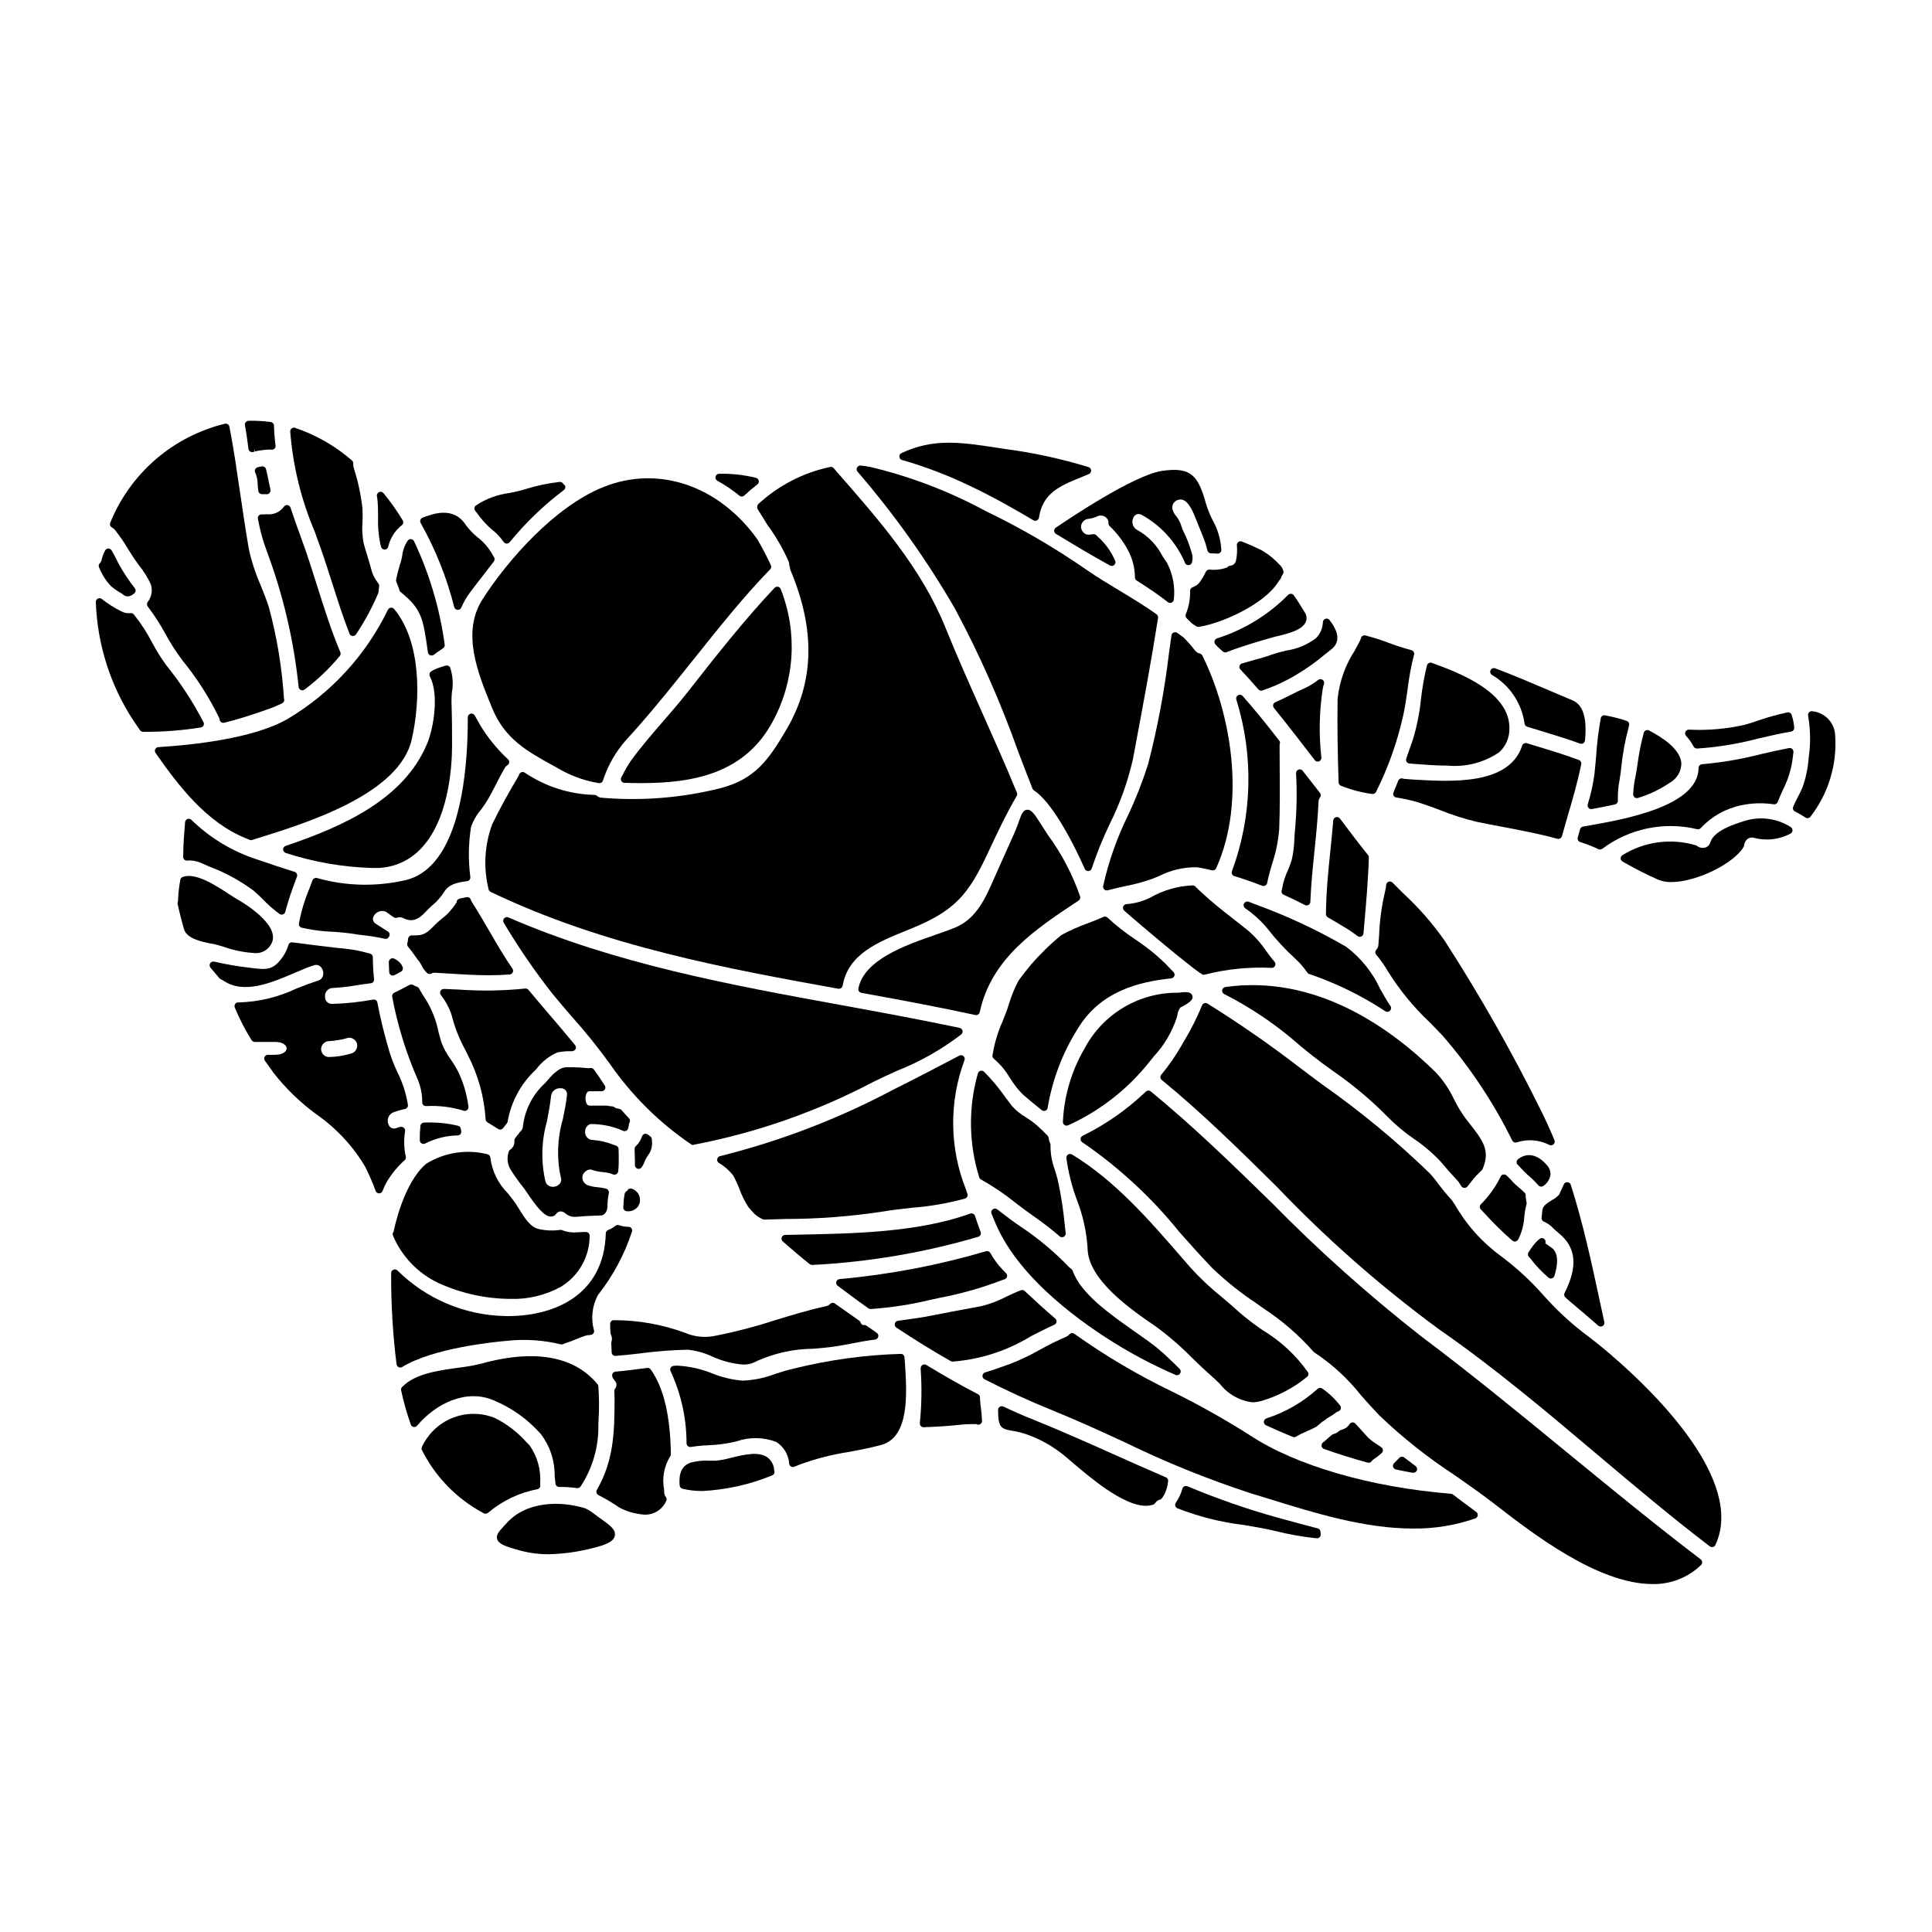<?xml version="1.0" encoding="UTF-8"?>
<!-- Uploaded to: ICON Repo, www.iconrepo.com, Generator: ICON Repo Mixer Tools -->
<svg fill="#000000" width="800px" height="800px" version="1.1" viewBox="144 144 512 512" xmlns="http://www.w3.org/2000/svg">
 <g>
  <path d="m455.52 508.36c0.125 0.055 0.258 0.082 0.395 0.086 0.395-0.004 0.754-0.242 0.906-0.609 0.152-0.367 0.07-0.789-0.211-1.07-2.191-2.188-4.043-3.969-5.969-5.555-1.637-1.336-3.719-2.789-5.922-4.328-6.422-4.504-14.418-10.113-16.445-16.137-0.109-0.234-0.277-0.43-0.492-0.574-0.18-0.109-0.344-0.242-0.488-0.395-3.922-4.074-8.277-7.707-12.988-10.836-1.598-1.055-3.18-2.269-4.723-3.449l-1.312-1.004h0.004c-0.359-0.273-0.855-0.273-1.211 0.008-0.355 0.277-0.473 0.762-0.289 1.176l0.457 1.102c0.219 0.539 0.438 1.082 0.676 1.617 6.371 14.816 23.406 26.703 33 32.469 4.703 2.816 9.586 5.32 14.613 7.5z"/>
  <path d="m448.62 425.39 1.145-1.43c2.769-2.961 4.852-6.496 6.106-10.352l0.129-0.551c0.094-0.734 0.363-1.434 0.789-2.039 2.441-1.262 3.543-2.074 3.199-3.148-0.363-1.148-1.895-1.031-3.742-0.789-5.074-0.051-10.062 1.285-14.43 3.871-4.363 2.582-7.938 6.312-10.332 10.785-3.5 5.961-5.492 12.688-5.809 19.594 0 0.336 0.176 0.648 0.465 0.824 0.156 0.102 0.336 0.156 0.52 0.156 0.148 0 0.293-0.035 0.426-0.098 8.414-3.812 15.797-9.582 21.535-16.824z"/>
  <path d="m462 317.21c-0.52-0.113-0.98-0.406-1.305-0.824-0.93-1.203-1.934-2.348-3.008-3.426-0.555-0.395-1.109-0.789-1.668-1.219-0.277-0.211-0.645-0.258-0.969-0.129-0.324 0.133-0.555 0.434-0.598 0.785l-0.637 4.477c-1.172 9.98-3.027 19.867-5.547 29.594-1.461 4.629-3.234 9.152-5.301 13.543-2.949 5.984-5.176 12.301-6.629 18.816-0.047 0.285 0.031 0.574 0.219 0.797s0.461 0.348 0.75 0.352c0.09 0 0.18-0.012 0.266-0.039 1.508-0.418 3.078-0.758 4.633-1.102 2.352-0.449 4.664-1.07 6.926-1.855 0.625-0.23 1.285-0.496 1.969-0.789v0.004c3.129-1.602 6.606-2.414 10.121-2.363 1.477 0.23 2.906 0.562 3.981 0.82 0.559 0.086 1.086-0.273 1.211-0.824 7.84-17.672 3.75-40.934-3.781-56.105-0.125-0.254-0.359-0.441-0.633-0.512z"/>
  <path d="m395.94 504.7c0.148 0.082 0.316 0.125 0.488 0.129h0.086c7.34-0.57 14.438-2.875 20.711-6.723 2.023-1.031 4.109-2.102 6.188-3.039 0.309-0.145 0.523-0.43 0.574-0.766 0.043-0.332-0.086-0.668-0.344-0.887-2.883-2.434-5.699-5.047-8.082-7.277h0.004c-0.273-0.258-0.668-0.336-1.02-0.203-1.309 0.492-2.609 1.109-3.867 1.703h-0.004c-2.082 1.098-4.293 1.934-6.578 2.496l-2.859 0.535c-3.289 0.609-6.691 1.238-9.938 1.891-2.406 0.516-6.066 1.031-9.328 1.465-0.41 0.051-0.738 0.352-0.828 0.754-0.094 0.395 0.062 0.809 0.395 1.043 4.996 3.316 9.699 6.215 14.402 8.879z"/>
  <path d="m425.31 391.77c-2.918 2.383-5.621 5.016-8.078 7.871-1.262 1.508-2.34 2.875-3.344 4.289-1.023 1.945-1.859 3.984-2.492 6.09-0.461 1.547-1.066 3.07-1.711 4.684h-0.004c-1.195 2.664-2.051 5.473-2.543 8.352-0.016 0.16-0.051 0.316-0.102 0.469-0.102 0.367 0.012 0.758 0.297 1.012 0.863 0.746 1.668 1.551 2.414 2.414 0.688 0.871 1.324 1.777 1.91 2.719 0.949 1.598 2.098 3.07 3.414 4.383 1.656 1.461 3.332 2.812 4.988 4.141h-0.004c0.176 0.141 0.391 0.215 0.617 0.215 0.496 0.004 0.918-0.367 0.977-0.863 1.215-7.316 3.856-14.32 7.777-20.617 6.078-10.363 16.531-12.746 24.977-13.656 0.375-0.043 0.695-0.293 0.82-0.652 0.125-0.355 0.035-0.754-0.23-1.02-0.648-0.648-1.238-1.27-1.727-1.785l-0.434-0.457v-0.004c-2.465-2.391-5.152-4.547-8.023-6.434-2.582-1.711-5.019-3.629-7.293-5.734-0.289-0.289-0.727-0.367-1.098-0.199-1.395 0.633-2.832 1.18-4.281 1.738v0.004c-2.352 0.84-4.633 1.855-6.828 3.043z"/>
  <path d="m395.4 487.46c4.762-1.031 9.438-2.414 13.992-4.144l0.855-0.305h-0.004c0.309-0.109 0.539-0.363 0.621-0.68 0.078-0.316-0.008-0.652-0.227-0.895-0.141-0.16-0.297-0.316-0.445-0.469-0.148-0.152-0.266-0.262-0.422-0.43l0.004 0.004c-1.309-1.344-2.43-2.856-3.332-4.496-0.227-0.395-0.695-0.582-1.133-0.457-12.664 3.727-25.664 6.199-38.812 7.383-0.406 0.031-0.754 0.312-0.867 0.707-0.109 0.391 0.031 0.812 0.359 1.059 0.965 0.727 1.922 1.438 2.848 2.121l2.211 1.648c0.516 0.395 1.035 0.746 1.551 1.113 0.516 0.367 1.012 0.715 1.52 1.09 0.168 0.125 0.371 0.195 0.582 0.195h0.043c5.305-0.359 10.574-1.168 15.742-2.414 1.668-0.375 3.309-0.715 4.914-1.031z"/>
  <path d="m498.74 351.31c-0.004 0.395 0.234 0.754 0.598 0.906 2.664 1.078 5.453 1.812 8.301 2.191 0.051 0.004 0.102 0.004 0.148 0 0.371 0 0.707-0.207 0.875-0.539 3.188-6.363 5.59-13.09 7.152-20.031 0.539-2.363 0.891-4.852 1.227-7.262v-0.004c0.359-3.051 0.926-6.074 1.691-9.051 0.074-0.258 0.039-0.535-0.094-0.766-0.133-0.23-0.355-0.398-0.617-0.461-2.027-0.535-4.023-1.176-5.981-1.922-2.031-0.77-4.098-1.426-6.195-1.969-0.523-0.117-1.047 0.199-1.184 0.715-0.043 0.172-0.102 0.336-0.168 0.496-0.469 0.934-0.984 1.887-1.508 2.856-2.481 3.82-4.027 8.176-4.508 12.707-0.105 6.969 0 14.41 0.266 22.086z"/>
  <path d="m316.35 445.16-0.652-0.496h-0.004c-0.246-0.191-0.574-0.254-0.875-0.168-0.301 0.09-0.543 0.312-0.656 0.609-0.32 1-0.891 1.906-1.656 2.629-0.219 0.195-0.34 0.477-0.332 0.77l0.031 1.227c0.035 0.98 0.066 2.008 0.051 3.035-0.008 0.426 0.266 0.809 0.668 0.945 0.406 0.137 0.852-0.004 1.105-0.348 0.379-0.547 0.68-1.145 0.898-1.773 0.203-0.453 0.445-0.891 0.723-1.301 0.887-1.109 1.289-2.527 1.121-3.938-0.02-0.129-0.027-0.262-0.023-0.391 0.004-0.316-0.145-0.617-0.398-0.801z"/>
  <path d="m309.91 464.94c0.207 0.047 0.422 0.07 0.633 0.07 0.695-0.004 1.367-0.238 1.914-0.664 0.684-0.504 1.102-1.285 1.141-2.133 0.098-1.387-0.73-2.668-2.035-3.148-0.48-0.234-1.062-0.043-1.309 0.434-0.098 0.105-0.215 0.199-0.34 0.27-0.211 0.184-0.352 0.438-0.395 0.715-0.156 0.789-0.246 1.594-0.27 2.398 0 0.227-0.016 0.449-0.043 0.676l-0.031 0.352v-0.004c-0.039 0.48 0.27 0.918 0.734 1.035z"/>
  <path d="m470.51 375.66c0.117 0.25 0.34 0.438 0.605 0.52 2.207 0.656 4.555 1.473 7.371 2.559l0.004-0.004c0.113 0.043 0.23 0.066 0.352 0.066 0.469 0 0.875-0.328 0.965-0.789 0.344-1.734 0.852-3.477 1.34-5.16 0.992-2.973 1.617-6.059 1.852-9.188 0.211-5.293 0.176-10.391 0.137-15.785 0-2.125-0.031-4.301-0.031-6.566v0.004c0.031-0.07 0.059-0.145 0.082-0.215 0.07-0.293 0.004-0.605-0.18-0.844-3.719-4.785-6.801-8.543-9.691-11.809h0.004c-0.305-0.344-0.809-0.434-1.211-0.211-0.406 0.219-0.602 0.691-0.477 1.133 4.648 14.879 4.246 30.879-1.145 45.504-0.098 0.254-0.09 0.535 0.023 0.785z"/>
  <path d="m463.17 402.31c5.809-1.492 11.809-2.106 17.797-1.816 0.402 0.039 0.777-0.188 0.934-0.559 0.172-0.352 0.117-0.777-0.145-1.074-0.789-0.891-1.492-1.875-2.227-2.871v0.004c-1.262-1.879-2.754-3.59-4.445-5.094-1.43-1.18-2.898-2.328-4.367-3.477-2.719-2.129-5.531-4.328-8.051-6.691l-0.043-0.039c-0.629-0.578-1.258-1.152-1.84-1.754-0.184-0.191-0.441-0.301-0.707-0.305-4.019 0.172-7.934 1.312-11.414 3.328-1.953 0.938-4.07 1.5-6.231 1.652-0.371 0.062-0.676 0.328-0.789 0.684-0.113 0.367 0 0.766 0.285 1.02 2.691 2.453 19.938 17.031 21.008 17.031h-0.004c0.082-0.004 0.16-0.016 0.238-0.039z"/>
  <path d="m551.69 458.12c0.188 0.223 0.461 0.348 0.75 0.348 0.23 0 0.457-0.082 0.637-0.234 0.984-0.688 1.645-1.75 1.82-2.938 0.031-0.969-0.336-1.91-1.02-2.598-2.445-2.801-5.211-3.348-7.582-1.504h0.004c-0.223 0.172-0.359 0.434-0.379 0.715-0.016 0.281 0.09 0.559 0.289 0.758 0.316 0.32 0.621 0.645 0.926 0.973 0.539 0.578 1.078 1.152 1.672 1.68 1.027 0.859 1.992 1.797 2.883 2.801z"/>
  <path d="m537.64 465.79c2.246 2.469 4.633 4.805 7.148 7 0.18 0.145 0.402 0.227 0.633 0.227h0.137c0.281-0.039 0.527-0.195 0.684-0.43l0.203-0.312v0.004c0.879-1.805 1.391-3.769 1.504-5.773 0.098-1.129 0.297-2.25 0.59-3.344 0.047-0.148 0.055-0.309 0.027-0.461-0.094-0.523-0.191-1.047-0.266-1.633h0.004c0.02-0.094 0.031-0.191 0.035-0.289 0-0.262-0.105-0.512-0.289-0.695-0.512-0.512-1.121-1.031-1.684-1.516-0.453-0.371-0.883-0.766-1.297-1.18l-0.242-0.27c-0.504-0.574-1.039-1.117-1.605-1.633-0.234-0.203-0.551-0.285-0.855-0.223-0.305 0.066-0.562 0.27-0.691 0.555-1.32 2.719-3.094 5.199-5.238 7.332-0.367 0.379-0.367 0.98 0 1.359z"/>
  <path d="m549.68 477.67c1.402 1.809 2.988 3.469 4.727 4.961 0.168 0.129 0.375 0.195 0.59 0.195 0.102 0 0.203-0.016 0.301-0.047 0.305-0.098 0.539-0.34 0.633-0.641 0.789-2.516 1.324-5.832-0.621-7.383-0.266-0.207-0.574-0.422-0.887-0.633-0.312-0.211-0.656-0.449-0.902-0.656l0.004-0.004c0.164-0.406 0.039-0.871-0.301-1.141-0.34-0.273-0.82-0.289-1.18-0.039-0.914 0.75-1.703 1.645-2.336 2.648l-0.617 0.895v-0.004c-0.262 0.367-0.242 0.867 0.047 1.211z"/>
  <path d="m519.47 356.53c2.016 0.605 4.125 1.398 6.168 2.156v0.004c3.156 1.273 6.406 2.309 9.719 3.102 2.246 0.473 4.555 0.91 6.883 1.348 4.797 0.906 9.766 1.844 14.469 3.148v-0.004c0.086 0.023 0.176 0.035 0.266 0.035 0.449 0.008 0.84-0.293 0.949-0.727 0.355-1.312 0.859-3.019 1.453-5.07l0.074-0.281c1.152-3.832 2.602-8.855 3.598-13.715v0.004c0.098-0.473-0.168-0.949-0.621-1.117-3.75-1.398-7.59-2.566-11.305-3.691l-2.508-0.762c-0.512-0.156-1.059 0.129-1.227 0.641-3.402 10.473-18.602 9.594-28.641 9.004l-2.731-0.203c-0.109-0.035-0.215-0.07-0.324-0.098v-0.004c-0.484-0.113-0.977 0.141-1.16 0.605-0.395 1.035-0.789 2.066-1.242 3.074-0.125 0.277-0.113 0.594 0.031 0.863 0.145 0.27 0.406 0.453 0.703 0.504 1.84 0.281 3.656 0.68 5.445 1.184z"/>
  <path d="m517.63 342.27c-0.316 0.922-0.621 1.84-0.953 2.754-0.105 0.289-0.066 0.613 0.098 0.871 0.168 0.258 0.445 0.426 0.754 0.449l1.609 0.121c2.504 0.195 5.473 0.43 8.477 0.43h0.004c4.836 0.449 9.68-0.805 13.691-3.543 1.762-1.617 2.746-3.91 2.703-6.297 0.148-9.82-13.844-14.934-20.566-17.391h0.004c-0.262-0.094-0.543-0.074-0.789 0.051-0.242 0.129-0.422 0.352-0.496 0.613-0.723 2.957-1.258 5.953-1.598 8.977-0.363 3.652-1.09 7.262-2.168 10.77-0.266 0.715-0.52 1.457-0.77 2.195z"/>
  <path d="m474.93 382.98c-0.465-0.188-0.992 0.004-1.23 0.438-0.238 0.438-0.117 0.984 0.289 1.273 1.949 1.34 3.731 2.914 5.301 4.684l0.789 0.953c2.133 2.731 4.496 5.281 7.055 7.621 1.266 1.133 2.387 2.418 3.336 3.824 0.117 0.172 0.285 0.301 0.484 0.371 0.078 0.023 0.16 0.043 0.242 0.055 7.043 2.418 13.754 5.715 19.969 9.812 0.145 0.098 0.32 0.148 0.496 0.145 0.281-0.004 0.551-0.125 0.738-0.336 0.32-0.371 0.336-0.918 0.031-1.305-0.062-0.078-0.121-0.16-0.172-0.246-0.84-1.273-1.648-2.691-2.473-4.141-2.035-4.438-5.148-8.301-9.051-11.234-7.625-4.426-15.621-8.168-23.906-11.18z"/>
  <path d="m512.01 377.66c-0.355 0.125-0.613 0.441-0.652 0.82-0.066 0.672-0.184 1.34-0.352 1.996-0.871 3.769-1.387 7.617-1.535 11.484l-0.18 2.453h-0.004c-0.023 0.473-0.215 0.926-0.543 1.27-0.344 0.363-0.359 0.922-0.043 1.305 1.152 1.367 2.184 2.836 3.082 4.383 3.121 5.004 6.875 9.582 11.172 13.625 1.117 1.137 2.25 2.297 3.398 3.516l-0.004-0.004c7.305 8.434 13.496 17.766 18.426 27.77 0.227 0.426 0.727 0.621 1.18 0.469 2.848-0.945 5.961-0.703 8.629 0.668 0.141 0.074 0.297 0.113 0.457 0.113 0.246 0 0.484-0.094 0.664-0.262 0.305-0.281 0.402-0.719 0.242-1.102-1.141-2.754-2.25-5.203-3.387-7.477h0.004c-7.699-15.621-16.289-30.789-25.73-45.422-3.199-4.555-6.875-8.75-10.965-12.527-0.953-0.945-1.906-1.895-2.836-2.844l-0.004 0.004c-0.266-0.27-0.66-0.359-1.02-0.238z"/>
  <path d="m493.35 324.16c-1.043 0.836-2.18 1.551-3.383 2.129-1.32 0.555-2.637 1.215-3.973 1.891-1.336 0.672-2.656 1.34-4.008 1.902v-0.004c-0.285 0.121-0.5 0.367-0.574 0.668-0.078 0.297-0.008 0.617 0.188 0.859 3.879 4.809 7.644 9.688 10.816 13.824 0.184 0.246 0.477 0.395 0.785 0.395 0.121-0.004 0.238-0.023 0.352-0.062 0.402-0.156 0.66-0.559 0.629-0.988-0.699-6.156-0.566-12.379 0.395-18.5 0.047-0.23 0.117-0.441 0.18-0.648l0.121-0.395c0.117-0.406-0.043-0.844-0.391-1.082-0.352-0.238-0.812-0.227-1.152 0.031z"/>
  <path d="m487.02 366.23c-0.039 1.855-0.262 3.699-0.66 5.512-0.301 1.02-0.668 2.019-1.098 2.992-0.719 1.527-1.227 3.148-1.504 4.816-0.02 0.125-0.051 0.246-0.094 0.363-0.164 0.48 0.07 1.008 0.535 1.211 1.848 0.824 3.684 1.711 5.617 2.715h-0.004c0.145 0.074 0.301 0.113 0.457 0.113 0.531 0 0.965-0.418 0.984-0.945 0.176-4.461 0.637-8.992 1.086-13.383 0.441-4.309 0.898-8.766 1.086-13.18 0.012-0.402 0.148-0.793 0.395-1.113 0.266-0.348 0.266-0.832 0-1.18-1.531-1.93-3.059-3.891-4.59-5.879v-0.004c-0.258-0.336-0.711-0.469-1.113-0.324-0.402 0.145-0.664 0.531-0.648 0.961 0.27 4.871 0.188 9.758-0.242 14.621-0.094 0.848-0.148 1.762-0.207 2.703z"/>
  <path d="m486.08 419.02c3.535 3.102 7.227 6.012 11.066 8.727 5.172 3.551 9.996 7.586 14.41 12.047 2.172 2.223 4.559 4.231 7.121 5.992 2.633 1.777 5.051 3.844 7.215 6.164 1.375 1.668 2.914 3.41 4.586 5.176l0.301 0.465c0.172 0.285 0.34 0.539 0.5 0.789 0.195 0.262 0.504 0.418 0.832 0.418 0.129 0.004 0.254-0.023 0.367-0.074 0.309-0.121 0.395-0.227 1.18-1.25 0.488-0.676 1.012-1.32 1.574-1.934 0.5-0.449 1.008-0.953 1.484-1.457 0.082-0.082 0.148-0.18 0.191-0.289 2.113-4.957 0.062-7.57-3.664-12.316l-0.816-1.039c-1.184-1.621-2.227-3.34-3.117-5.141-1.219-2.598-2.832-4.988-4.789-7.086-12.387-12.203-32.129-25.977-55.801-22.637-0.418 0.062-0.754 0.383-0.828 0.797-0.078 0.414 0.117 0.832 0.488 1.039 6.312 3.203 12.25 7.098 17.699 11.609z"/>
  <path d="m419.54 361.92c-1.484-2.363-2.363-3.477-3.41-3.328-1.047 0.145-1.438 1.18-2.039 2.894-0.309 0.879-0.695 1.969-1.258 3.246-0.848 1.906-1.699 3.805-2.555 5.703-0.855 1.898-1.707 3.805-2.551 5.719l-0.145 0.328c-2.449 5.594-4.762 10.875-10.336 13.281-1.375 0.586-3.148 1.18-5.184 1.91-8.059 2.797-19.086 6.625-20.582 14.289v-0.008c-0.051 0.258 0.004 0.527 0.152 0.742 0.148 0.219 0.379 0.367 0.637 0.414 11.266 2.043 20.715 3.82 30.207 5.879v0.004c0.07 0.016 0.141 0.023 0.211 0.023 0.465-0.004 0.867-0.332 0.961-0.789 3.039-14.281 14.812-22.043 26.195-29.57h-0.004c0.352-0.23 0.516-0.656 0.414-1.062-2.008-5.82-4.879-11.305-8.516-16.277-0.793-1.199-1.539-2.344-2.199-3.398z"/>
  <path d="m467.91 487.84c-3.059-2.449-5.914-5.141-8.543-8.047l-2.098-2.422c-8.723-10.059-17.742-20.469-29.176-27.422h-0.004c-0.316-0.191-0.715-0.191-1.031 0.008-0.316 0.195-0.492 0.551-0.461 0.922 0.516 3.785 1.445 7.5 2.777 11.078 1.594 4.074 2.551 8.367 2.84 12.73 0 8.477 11.676 16.465 17.949 20.754 3.473 2.527 6.731 5.34 9.742 8.406 1.723 1.668 3.512 3.394 5.352 4.988 0.688 0.609 1.352 1.254 2.004 1.891v-0.004c2.106 2.719 5.211 4.484 8.625 4.898 0.934-0.008 1.863-0.164 2.754-0.457 4.258-1.293 8.219-3.406 11.664-6.219 0.418-0.281 0.559-0.828 0.328-1.273-3.195-4.527-7.305-8.34-12.062-11.188-2.121-1.441-4.156-3.004-6.102-4.676-1.539-1.414-3.059-2.703-4.559-3.969z"/>
  <path d="m498.85 523.25c-0.242 0.184-0.5 0.395-0.605 0.465-0.301 0.141-0.609 0.258-0.926 0.359-0.137 0.039-0.262 0.109-0.367 0.203-0.23 0.199-0.484 0.395-0.789 0.664-0.488 0.461-1.004 0.898-1.574 1.34h0.004c-0.285 0.223-0.426 0.578-0.367 0.934 0.055 0.355 0.301 0.652 0.641 0.77 3.859 1.367 7.754 2.586 11.57 3.621h0.004c0.402 0.117 0.84-0.043 1.074-0.391 0.168-0.234 0.387-0.426 0.637-0.566 0.707-0.465 1.375-0.984 1.996-1.555 0.223-0.199 0.348-0.488 0.328-0.789-0.012-0.297-0.156-0.57-0.391-0.746-0.445-0.332-0.918-0.637-1.383-0.945-0.84-0.504-1.613-1.109-2.301-1.805l-3.191-3.543h-0.004c-0.195-0.223-0.488-0.344-0.785-0.316-0.305 0.02-0.578 0.176-0.75 0.43-0.492 0.781-1.277 1.336-2.184 1.535-0.148 0.039-0.289 0.105-0.418 0.188z"/>
  <path d="m306.42 503.08c0.199 0.184 0.465 0.273 0.734 0.246 2.293-0.176 4.57-0.441 6.844-0.699v-0.004c4.078-0.543 8.184-0.852 12.297-0.934 2.242 0.246 4.426 0.852 6.469 1.805 2.574 1.184 5.336 1.902 8.16 2.129 1.297 0.031 2.578-0.301 3.699-0.953 4.711-2.098 9.805-3.203 14.957-3.242 2.32-0.199 4.519-0.395 6.453-0.715 1.387-0.227 2.652-0.473 3.894-0.711 1.969-0.395 3.848-0.738 5.984-1.004v-0.004c0.41-0.047 0.746-0.344 0.84-0.746 0.098-0.398-0.066-0.816-0.41-1.043l-2.754-1.906h-0.004c-0.234-0.141-0.516-0.195-0.785-0.145-0.109 0-0.449 0-0.75-0.734v-0.004c-0.074-0.172-0.195-0.32-0.348-0.43-2.152-1.5-4.297-3.004-6.449-4.535h-0.004c-0.41-0.293-0.98-0.227-1.309 0.156-0.27 0.281-0.621 0.469-1 0.539-4.527 0.969-9.012 2.344-13.348 3.668-5.152 1.688-10.402 3.066-15.719 4.121-2.797 0.66-5.731 0.398-8.367-0.742-6.016-2.203-12.375-3.332-18.785-3.332-0.273-0.031-0.543 0.07-0.723 0.277-0.195 0.184-0.301 0.441-0.301 0.707 0 0.789 0.027 1.574 0.086 2.383 0.004 0.137 0.043 0.273 0.105 0.395 0.312 0.625 0.367 1.348 0.152 2.012-0.039 0.121-0.055 0.246-0.043 0.371 0.051 0.789 0.078 1.574 0.105 2.363 0.004 0.27 0.117 0.527 0.316 0.711z"/>
  <path d="m494.37 511.95c-0.387-0.246-0.895-0.191-1.219 0.137-3.902 3.519-8.508 6.176-13.508 7.793-0.391 0.113-0.672 0.461-0.703 0.867-0.031 0.41 0.195 0.793 0.566 0.965 2.219 1.031 4.602 2.066 7.086 3.082h-0.004c0.121 0.051 0.246 0.074 0.375 0.074 0.188 0 0.367-0.055 0.527-0.152 0.891-0.535 1.824-1 2.785-1.387 0.891-0.371 1.762-0.793 2.606-1.258 0.098-0.066 0.188-0.145 0.27-0.23 0.395-0.289 0.766-0.602 1.117-0.941 0.242-0.203 0.508-0.375 0.789-0.516l0.395-0.32h-0.004c0.328-0.242 0.668-0.465 1.023-0.66 0.477-0.262 0.93-0.562 1.352-0.898 0.25-0.219 0.539-0.383 0.855-0.488 0.312-0.102 0.551-0.352 0.641-0.668s0.016-0.656-0.199-0.906c-1.348-1.727-2.949-3.242-4.75-4.492z"/>
  <path d="m223.98 389.85c1.93 0.441 3.887 0.754 5.856 0.938l1.625 0.105c2.449 0.109 4.891 0.363 7.309 0.762 0.102 0.02 0.441 0.062 0.922 0.121l-0.004 0.004c2.09 0.215 4.164 0.547 6.215 0.988 0.117 0.031 0.234 0.047 0.355 0.051 0.305 0.012 0.59-0.164 0.711-0.441 0.207-0.207 0.312-0.496 0.285-0.789-0.027-0.293-0.188-0.559-0.434-0.719-0.496-0.332-1.203-0.789-1.848-1.18-0.641-0.395-1.309-0.828-1.457-0.941h0.004c-0.477-0.301-0.738-0.84-0.688-1.398 0.188-0.805 0.77-1.465 1.543-1.75 0.77-0.328 1.656-0.207 2.312 0.309 0.539 0.426 1.105 0.82 1.688 1.184 0.258 0.168 0.582 0.207 0.871 0.098 0.551-0.191 1.156-0.141 1.668 0.141 2.875 1.465 4.699-0.43 6.016-1.82l0.551-0.566c0.395-0.414 0.816-0.789 1.203-1.133 1.148-0.957 2.141-2.086 2.945-3.344 1.328-2.144 3.305-2.562 6.176-2.957 0.535-0.074 0.91-0.562 0.84-1.098-0.574-4.398-0.512-8.859 0.18-13.242 0.59-1.691 1.492-3.262 2.66-4.625 0.555-0.762 1.082-1.488 1.461-2.109 0.961-1.574 1.793-3.199 2.602-4.781 0.707-1.395 1.418-2.785 2.207-4.121 0.176-0.301 0.426-0.559 0.719-0.742 0.27-0.164 0.441-0.441 0.473-0.75 0.031-0.309-0.086-0.617-0.316-0.824-2.926-2.703-5.445-5.812-7.481-9.234-0.453-0.789-0.906-1.574-1.328-2.363h0.004c-0.215-0.398-0.672-0.605-1.109-0.492-0.441 0.109-0.746 0.504-0.746 0.957 0 3.957-0.129 7.477-0.395 10.758-1.012 13.094-4.555 29.336-15.773 32.324-7.859 1.871-16.07 1.703-23.844-0.492-0.48-0.105-0.969 0.156-1.148 0.613-0.254 0.699-0.527 1.402-0.789 2.106h0.004c-1.277 3.004-2.215 6.144-2.805 9.355-0.078 0.512 0.258 0.992 0.762 1.102z"/>
  <path d="m548.02 335.73c0.039 0.398 0.309 0.734 0.688 0.855 1.238 0.383 2.473 0.758 3.703 1.129 3.543 1.082 6.914 2.098 10.309 3.34l0.004 0.004c0.105 0.039 0.223 0.062 0.336 0.062 0.508-0.004 0.93-0.391 0.98-0.895 0.574-5.988-0.512-9.465-3.312-10.629-2.051-0.855-4.117-1.738-6.203-2.629-4.644-1.969-9.445-4.043-14.262-5.852-0.465-0.18-0.992 0.016-1.223 0.457-0.234 0.441-0.102 0.988 0.309 1.27 4.719 2.738 7.914 7.488 8.672 12.887z"/>
  <path d="m558.85 487.84 0.754 0.672 2.555 2.172c1.836 1.555 3.625 3.078 5.391 4.621h0.004c0.18 0.156 0.406 0.242 0.645 0.246 0.176 0 0.352-0.047 0.5-0.141 0.367-0.211 0.555-0.641 0.461-1.055l-1.078-5.008c-2.328-10.84-4.523-21.074-7.812-31.375v0.004c-0.125-0.387-0.477-0.66-0.883-0.68-0.41-0.051-0.805 0.184-0.953 0.574l-0.395 0.867c-0.281 0.605-0.555 1.18-0.789 1.762h0.004c-0.539 0.625-1.195 1.145-1.934 1.523-1.285 0.789-2.504 1.574-2.574 2.711-0.055 0.68-0.129 1.336-0.211 1.969-0.062 0.469 0.219 0.914 0.668 1.062 0.926 0.406 1.758 1.008 2.438 1.758 0.438 0.395 0.895 0.836 1.398 1.242 4.672 3.754 5.176 8.801 1.594 15.887-0.211 0.398-0.121 0.891 0.219 1.188z"/>
  <path d="m565.7 358.4c0.062 0.008 0.121 0.008 0.184 0l0.453-0.082c1.855-0.355 3.727-0.703 5.629-1.129 0.473-0.102 0.809-0.535 0.785-1.02-0.051-1.848 0.102-3.695 0.457-5.512 0.18-1.148 0.371-2.336 0.48-3.609 0.355-3.406 0.98-6.777 1.867-10.082l0.172-0.738 0.004-0.004c0.133-0.508-0.164-1.031-0.672-1.18l-0.82-0.277h0.004c-1.609-0.484-3.238-0.887-4.891-1.203-0.254-0.051-0.52 0-0.734 0.152-0.215 0.148-0.359 0.379-0.398 0.637-0.598 3.277-1.004 6.59-1.219 9.918-0.129 1.574-0.266 3.113-0.434 4.68-0.355 2.785-0.957 5.535-1.797 8.219-0.09 0.297-0.031 0.621 0.156 0.867 0.188 0.25 0.48 0.398 0.789 0.395z"/>
  <path d="m577.79 355.52c0.102 0 0.203-0.02 0.301-0.051 3.012-0.918 5.867-2.289 8.469-4.059 1.867-1.051 3.023-3.031 3.016-5.172-0.266-3.633-4.801-6.691-8.562-8.66-0.266-0.137-0.582-0.145-0.855-0.023-0.273 0.125-0.477 0.367-0.551 0.66-0.746 2.824-1.312 5.691-1.691 8.59-0.113 0.965-0.301 1.934-0.484 2.898v-0.004c-0.348 1.586-0.559 3.199-0.625 4.82 0 0.309 0.145 0.602 0.395 0.785 0.168 0.133 0.375 0.211 0.59 0.215z"/>
  <path d="m243.34 374.02c4.371 0.094 8.598-1.578 11.723-4.637 7.871-7.648 8.742-22.125 8.742-27.996 0-3.148-0.02-7.262-0.16-11.461-0.004-0.816 0.035-1.633 0.113-2.449 0.414-2.227 0.238-4.523-0.508-6.664-0.227-0.363-0.664-0.539-1.078-0.426-0.035 0-3.828 0.992-4.277 1.969v-0.004c-0.133 0.293-0.125 0.629 0.023 0.914 2.402 4.512 1.117 13.336-0.684 17.711-6.129 14.871-22.406 22.086-37.523 27.188-0.406 0.133-0.68 0.508-0.68 0.934 0 0.426 0.273 0.805 0.68 0.938 7.43 2.426 15.172 3.769 22.984 3.984z"/>
  <path d="m399.33 423.88c-0.305-0.27-0.746-0.32-1.105-0.129-5.562 2.922-11.484 6.023-17.398 8.965h0.004c-14.559 7.742-30.004 13.676-46.004 17.668-0.387 0.086-0.684 0.398-0.758 0.789-0.078 0.387 0.086 0.785 0.418 1.004 1.473 0.855 2.769 1.988 3.812 3.336 0.652 1.172 1.215 2.391 1.684 3.644 0.605 1.668 1.398 3.258 2.363 4.746 0.492 0.574 1.016 1.18 1.613 1.801v0.004c0.66 0.59 1.41 1.07 2.223 1.422 0.129 0.047 0.262 0.074 0.395 0.074h0.027c1.836-0.059 3.66-0.105 5.477-0.156v-0.004c8.652-0.008 17.289-0.664 25.844-1.965 2.574-0.445 5.266-0.738 7.871-1.02 4.715-0.367 9.383-1.18 13.941-2.426 0.52-0.16 0.812-0.707 0.652-1.227-0.082-0.25-0.168-0.516-0.262-0.766l-0.105-0.328 0.004-0.004c-4.406-10.988-4.562-23.223-0.438-34.32 0.16-0.387 0.059-0.832-0.258-1.109z"/>
  <path d="m248.23 470.52c-0.191 0.289-0.215 0.66-0.066 0.973 2.348 5.539 6.66 10.012 12.109 12.559 5.938 2.695 12.375 4.117 18.895 4.168 4.676 0.16 9.309-0.938 13.418-3.18 4.754-2.844 7.668-7.977 7.676-13.52 0.012-0.277-0.09-0.547-0.281-0.742-0.203-0.188-0.465-0.293-0.738-0.293l-2.219 0.082h-0.004c-1.359 0.145-2.731-0.043-4-0.547-0.207-0.094-0.441-0.121-0.664-0.07-1.75 0.25-3.535 0.191-5.266-0.176-2.445-0.375-3.992-2.883-5.488-5.301v-0.004c-0.488-0.828-1.02-1.633-1.594-2.406-0.449-0.598-0.922-1.18-1.391-1.785l0.004-0.004c-2.57-2.535-4.219-5.863-4.672-9.445-0.008-0.461-0.336-0.859-0.789-0.949-5.504-1.375-11.332-0.477-16.164 2.492-6.008 4.977-8.512 17.117-8.637 17.828v-0.004c-0.008 0.121-0.055 0.234-0.129 0.324z"/>
  <path d="m212.09 371.75-1.18-0.395c-6.07-2.156-11.598-5.606-16.203-10.105-0.273-0.262-0.672-0.34-1.027-0.207-0.352 0.137-0.598 0.461-0.629 0.84-0.242 2.902-0.488 5.902-0.496 8.91 0 0.039-0.02 0.242-0.02 0.285 0 0.27 0.109 0.527 0.309 0.715 0.195 0.188 0.461 0.285 0.734 0.266 1.16-0.102 2.332 0.074 3.414 0.512 0.789 0.355 1.621 0.707 2.469 1.074h-0.004c4.219 1.578 8.195 3.746 11.809 6.434 0.789 0.68 1.609 1.48 2.434 2.293v0.004c1.344 1.414 2.82 2.703 4.406 3.848 0.16 0.109 0.352 0.164 0.547 0.164 0.121 0 0.242-0.023 0.355-0.066 0.301-0.117 0.523-0.371 0.598-0.684 0.703-2.66 1.555-5.273 2.547-7.836l0.539-1.469c0.098-0.258 0.082-0.543-0.047-0.789-0.117-0.238-0.328-0.422-0.586-0.504-3.328-1.02-6.656-2.16-9.969-3.289z"/>
  <path d="m358.59 479.01c0.176 0.141 0.391 0.215 0.617 0.215h0.039c14.902-0.75 29.668-3.254 43.988-7.457 0.266-0.078 0.488-0.262 0.609-0.508 0.125-0.246 0.137-0.535 0.035-0.793-0.527-1.383-1.031-2.812-1.484-4.219-0.078-0.254-0.262-0.465-0.504-0.582-0.246-0.125-0.527-0.141-0.785-0.043-13.852 4.984-30.914 5.301-45.973 5.582l-3.062 0.059c-0.406 0.008-0.762 0.262-0.902 0.641-0.141 0.379-0.035 0.805 0.266 1.074 2.309 2.051 4.707 4.082 7.156 6.031z"/>
  <path d="m265.39 442.34c-2.961-0.707-6.012-0.988-9.051-0.836-0.492 0.027-0.887 0.41-0.926 0.898-0.129 1.258-0.184 2.523-0.168 3.789 0.016 0.535 0.453 0.961 0.984 0.961 0.168 0 0.336-0.043 0.48-0.121 2.668-1.352 5.609-2.082 8.598-2.133 0.297-0.012 0.574-0.156 0.754-0.395 0.176-0.246 0.23-0.559 0.148-0.848-0.039-0.152-0.066-0.309-0.082-0.469-0.039-0.41-0.336-0.75-0.738-0.848z"/>
  <path d="m413.2 462.82c1.535 1.18 3.062 2.332 4.598 3.402 2.43 1.672 4.766 3.477 7 5.406 0.176 0.156 0.406 0.246 0.645 0.246 0.16 0 0.32-0.043 0.461-0.117 0.359-0.191 0.562-0.582 0.516-0.984l-0.277-2.402c-0.371-3.934-0.988-7.836-1.836-11.695-0.219-0.895-0.488-1.777-0.758-2.664h-0.004c-0.789-2.094-1.18-4.32-1.148-6.562 0.012-0.191-0.027-0.387-0.121-0.559-0.098-0.168-0.176-0.352-0.23-0.543-0.031-0.133-0.055-0.273-0.078-0.395-0.023-0.121-0.062-0.375-0.109-0.562-0.043-0.16-0.125-0.312-0.242-0.434-0.844-0.895-1.773-1.789-2.949-2.832l0.004-0.004c-0.875-0.727-1.793-1.395-2.758-2-1.402-0.809-2.672-1.836-3.754-3.047-0.574-0.754-1.141-1.504-1.691-2.25-1.699-2.43-3.602-4.711-5.691-6.812-0.25-0.234-0.605-0.324-0.934-0.238-0.332 0.09-0.594 0.344-0.691 0.676-2.559 9.016-2.438 18.578 0.344 27.527 0.074 0.266 0.254 0.488 0.5 0.613 3.242 1.809 6.324 3.894 9.207 6.231z"/>
  <path d="m278.73 387.12c-0.395-0.168-0.855-0.062-1.137 0.258-0.289 0.332-0.324 0.812-0.086 1.18 3.891 6.535 8.195 12.809 12.891 18.789 1.684 2.062 3.441 4.098 5.207 6.144h0.004c3.559 3.981 6.91 8.148 10.039 12.48 5.781 8.34 13.055 15.547 21.449 21.254 0.148 0.121 0.332 0.195 0.527 0.203 0.117 0 0.238-0.031 0.344-0.086 16.566-3.176 32.574-8.785 47.496-16.648 1.949-0.973 4.043-1.922 6.188-2.891 6.125-2.418 11.887-5.68 17.109-9.688 0.285-0.246 0.406-0.629 0.312-0.992-0.094-0.363-0.387-0.641-0.754-0.719-10.461-2.211-21.109-4.16-31.406-6.043-29.438-5.371-59.875-10.934-88.184-23.242z"/>
  <path d="m255.89 436.15c0 0.266 0.109 0.523 0.301 0.707 0.195 0.184 0.453 0.281 0.723 0.27 3.356-0.188 6.723 0.223 9.938 1.215 0.32 0.109 0.676 0.043 0.938-0.172 0.266-0.215 0.398-0.551 0.352-0.887-0.395-3.203-1.305-6.316-2.699-9.227-0.59-1.148-1.258-2.254-2-3.309-1.035-1.398-1.871-2.93-2.484-4.555-0.297-0.984-0.543-1.938-0.789-2.875h0.004c-0.582-2.867-1.648-5.613-3.148-8.125l-0.395-0.621c-0.574-0.898-1.098-1.711-1.574-2.613-0.125-0.23-0.332-0.402-0.582-0.48-0.332-0.098-0.652-0.242-0.945-0.43-0.293-0.191-0.672-0.211-0.984-0.043l-1.18 0.613c-0.965 0.508-1.91 1.008-2.883 1.465-0.402 0.191-0.629 0.625-0.551 1.062 1.41 7.508 3.668 14.832 6.731 21.832 0.84 1.945 1.258 4.051 1.23 6.172z"/>
  <path d="m269.03 383.01c-0.109-0.176-0.195-0.363-0.254-0.559-0.145-0.492-0.641-0.793-1.145-0.684l-0.547 0.105v0.004c-0.469 0.078-0.934 0.184-1.391 0.316-0.418 0.129-0.703 0.512-0.699 0.949-0.309 0.492-0.641 0.969-1.004 1.426-0.031 0.031-0.059 0.066-0.086 0.105-0.77 1.02-1.68 1.93-2.699 2.695-0.59 0.492-1.18 0.988-1.758 1.555l-0.215 0.215c-1.719 1.754-2.668 2.719-5.008 2.754h-0.691-0.395l-0.004 0.004c-0.52 0-0.953 0.406-0.984 0.93-0.02 0.391-0.09 0.773-0.203 1.148-0.094 0.324-0.02 0.672 0.203 0.926 0.711 0.832 1.367 1.703 1.969 2.617 0.164 0.254 0.395 0.531 0.602 0.832v-0.004c0.547 0.664 1.004 1.395 1.355 2.18 0.309 0.469 0.668 0.906 1.062 1.305 0.352 0.328 0.879 0.387 1.297 0.148 0.078-0.051 0.219-0.211 0.934-0.184l3.484 0.207c3.648 0.227 7.168 0.449 10.711 0.449 1.82 0 3.648-0.059 5.512-0.203h-0.004c0.348-0.027 0.656-0.238 0.809-0.555 0.152-0.316 0.125-0.691-0.074-0.98-2.184-3.176-4.191-6.629-6.133-9.969-1.504-2.59-3.051-5.254-4.644-7.734z"/>
  <path d="m284.05 406.33c-0.211-0.262-0.547-0.395-0.883-0.352-5.898 0.602-11.836 0.688-17.75 0.258-1.25-0.055-2.508-0.109-3.777-0.156v-0.004c-0.371-0.004-0.711 0.191-0.898 0.508-0.18 0.328-0.16 0.727 0.047 1.031l0.176 0.262c1.227 1.578 2.16 3.363 2.758 5.269 0.781 3.09 1.945 6.07 3.465 8.871l0.789 1.574h-0.004c2.742 5.293 4.352 11.098 4.723 17.047 0.02 0.324 0.195 0.617 0.473 0.789l0.395 0.246c0.828 0.508 1.656 1.016 2.465 1.523 0.43 0.27 0.992 0.168 1.301-0.234 0.277-0.355 0.547-0.691 0.789-1.016l0.207-0.262c0.117-0.141 0.188-0.312 0.207-0.496 0.918-5.199 3.488-9.969 7.328-13.594l0.363-0.395h-0.004c1.438-1.863 3.316-3.336 5.469-4.289 1.293-0.262 2.617-0.371 3.938-0.328 0.367-0.031 0.703-0.234 0.902-0.551 0.172-0.344 0.125-0.754-0.117-1.055-2.262-2.777-4.602-5.512-6.922-8.219-1.836-2.156-3.668-4.297-5.438-6.43z"/>
  <path d="m247.63 402.41c0.145 0.082 0.309 0.125 0.477 0.125 0.164 0 0.328-0.043 0.473-0.125l0.516-0.281c0.395-0.203 0.789-0.418 1.18-0.641v0.004c0.453-0.262 0.625-0.828 0.395-1.297l-0.121-0.227c-0.051-0.105-0.105-0.207-0.152-0.312h-0.004c-0.039-0.098-0.098-0.188-0.168-0.27-0.5-0.598-1.133-1.07-1.848-1.383-0.312-0.113-0.664-0.055-0.93 0.148-0.273 0.207-0.43 0.535-0.414 0.879 0.027 0.844 0.051 1.711 0.102 2.578 0.02 0.332 0.207 0.633 0.496 0.801z"/>
  <path d="m301.06 441.89c2.168 0.043 4.316 0.422 6.371 1.113 0.387 0.125 0.766 0.273 1.137 0.445l0.582 0.25c0.254 0.098 0.539 0.086 0.785-0.027 0.254-0.121 0.438-0.344 0.516-0.613 0.078-0.258 0.137-0.52 0.176-0.789 0.008-0.273 0.078-0.543 0.203-0.785 0.203-0.375 0.141-0.84-0.152-1.148-0.684-0.707-1.348-1.426-1.969-2.16-0.422-0.5-1.113-0.23-1.773-0.672l-0.004-0.004c-0.145-0.137-0.324-0.234-0.523-0.273-0.176-0.047-0.363-0.062-0.547-0.043-0.156-0.012-0.316-0.035-0.473-0.074-0.285-0.066-0.574-0.105-0.867-0.113h-4.328c-0.754 0-1.035-1.18-1.035-1.906l-0.004 0.004c-0.012-0.516 0.109-1.02 0.359-1.469 0.121-0.27 0.387-0.438 0.676-0.438h2.125 1.129c0.359 0 0.688-0.199 0.859-0.512 0.176-0.316 0.16-0.703-0.035-1.004-0.926-1.445-1.875-2.859-2.883-4.242h0.004c-0.223-0.316-0.609-0.469-0.988-0.395-0.188 0.043-0.379 0.055-0.566 0.039-1.902-0.191-3.812-0.277-5.723-0.246-2.152 0.066-4.086 2.363-5.336 3.836l-0.309 0.355c-3.258 2.961-5.344 6.992-5.875 11.363-0.012 0.594-0.281 1.152-0.734 1.539-0.086 0.07-0.156 0.156-0.207 0.254-0.051 0.078-0.105 0.152-0.164 0.227-0.262 0.293-0.504 0.598-0.73 0.918l-0.242 0.34h-0.004c-0.16 0.211-0.227 0.477-0.188 0.738 0.078 0.91-0.355 1.789-1.125 2.281-0.195 0.133-0.336 0.332-0.395 0.562-0.496 1.477-0.359 3.094 0.371 4.473 0.953 1.566 2.004 3.07 3.148 4.504l0.711 0.93c0.117 0.164 0.316 0.457 0.566 0.828 2.629 3.91 4.602 6.348 6.297 6.418 0.582 0.055 1.148-0.211 1.48-0.688 0.27-0.387 0.691-0.637 1.16-0.684 0.539 0.035 1.047 0.266 1.426 0.652 0.07 0.07 0.148 0.125 0.238 0.168 0.668 0.457 1.465 0.684 2.273 0.633 0.527-0.008 1.055-0.047 1.574-0.109 0.301-0.031 0.582-0.066 0.828-0.074 0.629-0.023 1.25-0.055 1.875-0.086 0.863-0.043 1.715-0.086 2.57-0.102h-0.004c0.137 0 0.273-0.031 0.395-0.094 1.301-0.598 1.301-2.07 1.301-3.148 0.016-0.652 0.09-1.305 0.215-1.945l0.125-0.824c0.066-0.48-0.23-0.941-0.695-1.078-0.766-0.203-1.547-0.332-2.332-0.395-0.805-0.051-1.598-0.203-2.363-0.461-1.148-0.305-1.844-1.469-1.574-2.625 0.203-0.613 0.648-1.117 1.227-1.402 0.395-0.215 0.859-0.254 1.285-0.105 0.918 0.316 1.875 0.516 2.844 0.586 0.531 0.051 1.055 0.125 1.574 0.234 0.402 0.105 0.797 0.238 1.184 0.395 0.281 0.105 0.594 0.074 0.852-0.082 0.258-0.156 0.43-0.418 0.469-0.719 0.09-0.676 0.137-1.355 0.141-2.039 0.027-1.289 0-2.555-0.027-3.887v0.004c-0.004-0.418-0.273-0.781-0.668-0.91l-0.789-0.273h0.004c-1.723-0.691-3.543-1.109-5.394-1.23-0.578-0.004-1.125-0.254-1.512-0.684-0.387-0.43-0.574-1-0.516-1.578 0.004-0.516 0.188-1.012 0.52-1.406 0.371-0.422 0.926-0.629 1.48-0.547zm-8.586-9.496c0.082-0.004 0.16-0.004 0.242 0 0.465 0.008 0.906 0.215 1.199 0.578 0.297 0.359 0.418 0.832 0.332 1.289-0.215 2.066-0.641 4.16-1.094 6.371-1.473 4.992-1.656 10.273-0.535 15.352 0.188 0.512 0.133 1.078-0.148 1.547-0.289 0.426-0.723 0.738-1.223 0.879-0.535 0.168-1.113 0.145-1.633-0.066-0.539-0.246-0.938-0.727-1.078-1.301-1.195-5.215-1.059-10.648 0.395-15.801 0.426-2.215 0.863-4.504 1.105-6.793 0.145-1.219 1.211-2.121 2.438-2.055z"/>
  <path d="m303.38 546.6c-0.664-0.473-1.371-0.973-2.051-1.508-0.695-0.531-1.441-0.992-2.231-1.371-6.359-1.969-15.676-2.055-21.035 4.141-0.273 0.316-0.531 0.598-0.789 0.859-1.031 1.133-1.848 2.027-1.52 3.148 0.359 1.223 1.793 1.91 6.656 3.188h0.004c2.262 0.57 4.59 0.852 6.922 0.832 4.082-0.086 8.137-0.664 12.082-1.719 3.66-0.898 5.258-1.824 5.512-3.191 0.328-1.633-1.391-2.848-3.551-4.379z"/>
  <path d="m315.52 506.51c-2.996 0.395-5.691 0.75-8.395 0.988-0.297 0.016-0.57 0.172-0.738 0.418-0.168 0.246-0.211 0.559-0.121 0.84 0.016 0.094 0.039 0.184 0.062 0.273 0.031 0.082 0.066 0.16 0.117 0.234 0.129 0.191 0.273 0.371 0.418 0.551l0.141 0.176v0.004c0.492 0.574 0.492 1.426 0 2-0.137 0.184-0.207 0.406-0.199 0.637 0.027 0.605 0.055 1.234 0.055 1.844 0.027 9.422-0.293 16.688-4.684 24.371v-0.004c-0.137 0.242-0.168 0.527-0.086 0.789 0.082 0.258 0.266 0.473 0.508 0.594 1.949 0.984 3.832 2.102 5.625 3.352 2.047 1.047 4.289 1.668 6.586 1.82 2.473 0.078 4.746-1.355 5.738-3.621 0.168-0.324 0.141-0.715-0.07-1.016-0.27-0.336-0.422-0.75-0.441-1.18l-0.039-0.789c-0.586-3.008-0.035-6.121 1.543-8.75 0.16-0.184 0.25-0.418 0.246-0.664-0.152-10.277-1.906-17.621-5.344-22.461-0.207-0.297-0.562-0.453-0.922-0.406z"/>
  <path d="m287.18 537.64-0.031-0.469c0.258-3.594-0.727-7.164-2.785-10.117l-0.789-0.789c-2.367-2.695-5.238-4.902-8.453-6.496-3.582-1.438-7.578-1.445-11.164-0.027-3.59 1.422-6.496 4.164-8.121 7.66-0.16 0.293-0.16 0.645 0 0.934 3.594 7.133 9.32 12.973 16.383 16.707 0.355 0.188 0.789 0.137 1.09-0.125 3.75-3.172 8.25-5.332 13.074-6.262 0.48-0.09 0.82-0.523 0.797-1.016z"/>
  <path d="m383.7 503.72c-0.027-0.523-0.461-0.934-0.984-0.93-9.547 0.285-19.039 1.59-28.312 3.891-1.574 0.34-3.254 0.871-4.867 1.387-2.816 1.094-5.793 1.711-8.812 1.812-2.738-0.238-5.426-0.883-7.977-1.91-2.957-1.203-6.098-1.902-9.289-2.062-0.305 0-0.586 0.023-0.949 0.055h0.004c-0.332 0.027-0.625 0.219-0.785 0.508-0.16 0.293-0.16 0.645-0.004 0.938 2.781 5.988 4.219 12.516 4.215 19.121 0.012 0.285 0.148 0.555 0.379 0.734 0.227 0.176 0.52 0.246 0.805 0.188 1.5-0.238 3.012-0.387 4.531-0.438 0.719-0.043 1.453-0.082 2.188-0.141h0.004c1.797-0.176 3.578-0.473 5.336-0.898 3.414-1.184 7.133-1.133 10.512 0.141 2.031 1.289 3.316 3.473 3.457 5.871 0.09 0.461 0.496 0.793 0.969 0.789 0.121-0.004 0.242-0.023 0.355-0.066 0.492-0.188 0.953-0.395 1.406-0.566v-0.004c4.231-1.555 8.609-2.68 13.066-3.363 2.805-0.527 5.707-1.07 8.543-1.84 7.562-2.019 6.836-13.609 6.356-21.277z"/>
  <path d="m347.4 530.23c-2.363-1.688-6.262-0.727-9.719 0.113-1.297 0.367-2.625 0.617-3.969 0.754-0.523 0-1.066 0.023-1.648 0-1.711-0.098-3.43 0.078-5.086 0.52-3.195 1.117-2.965 4.555-2.863 6.023h0.004c0.027 0.422 0.324 0.781 0.734 0.887 1.734 0.422 3.512 0.625 5.293 0.609 6.344-0.328 12.582-1.723 18.457-4.129 0.484-0.172 0.754-0.684 0.621-1.18-0.031-0.094-0.051-0.156-0.051-0.082-0.027-1.383-0.684-2.672-1.773-3.516z"/>
  <path d="m404 517.55c-0.121-0.988-0.242-1.969-0.305-2.961h0.004c0.012-0.074 0.02-0.148 0.023-0.223 0-0.367-0.203-0.707-0.531-0.875-4.504-2.344-8.984-4.879-13.703-7.762-0.309-0.188-0.699-0.191-1.012-0.008-0.312 0.188-0.5 0.527-0.484 0.891v0.336c0.328 4.719 0.254 9.461-0.223 14.168-0.035 0.285 0.055 0.574 0.246 0.789 0.188 0.207 0.453 0.324 0.73 0.324h0.035c3.594-0.125 6.41-0.312 9.148-0.602 1.598-0.191 3.207-0.262 4.816-0.215 0.316 0.195 0.719 0.191 1.035-0.004s0.496-0.555 0.461-0.926c-0.047-0.52-0.074-1.02-0.109-1.684z"/>
  <path d="m209.27 366.2 0.848 0.359c0.125 0.055 0.258 0.086 0.395 0.086 0.102 0 0.203-0.016 0.297-0.043l1.461-0.457c13.152-4.098 37.641-11.727 40.863-26.262 2.363-10.488 2.531-25.816-4.691-34.496-0.211-0.262-0.543-0.395-0.875-0.348-0.332 0.043-0.617 0.246-0.766 0.547-5.824 12.02-15.043 22.07-26.516 28.906-9.02 5.25-25.375 6.953-34.32 7.504l-0.004-0.004c-0.352 0.027-0.668 0.238-0.824 0.555-0.156 0.324-0.121 0.703 0.082 0.992 6.137 8.773 13.555 18.484 24.051 22.66z"/>
  <path d="m201 394.26c0.613 0.137 1.395 0.395 2.277 0.648h0.004c2.551 0.91 5.219 1.465 7.922 1.645 2.16 0.289 4.231-0.969 4.965-3.023 1.645-4.898-8.293-10.664-9.445-11.305-0.547-0.312-1.27-0.789-2.102-1.324-3.715-2.418-8.801-5.731-12.203-4.5v0.004c-0.34 0.129-0.586 0.43-0.637 0.785-0.352 1.867-0.555 3.758-0.605 5.652l-0.094 0.312c-0.039 0.156-0.039 0.324 0 0.48 0.477 2.176 1.051 4.328 1.652 6.539 0.734 2.606 4.691 3.391 7.309 3.91 0.398 0.047 0.703 0.109 0.957 0.176z"/>
  <path d="m278.98 499.27c4.566-0.426 9.172-0.09 13.629 0.992 0.23 0.055 0.473 0.031 0.688-0.07 0.168-0.094 0.344-0.172 0.523-0.234 0.977-0.297 1.938-0.648 2.875-1.059 0.844-0.375 1.711-0.699 2.598-0.973 0.309-0.066 0.621-0.109 0.934-0.133l0.344-0.035c0.266-0.031 0.508-0.164 0.672-0.375 0.16-0.211 0.234-0.477 0.199-0.738-0.922-3.18-0.543-6.594 1.055-9.496 3.953-5.023 6.996-10.699 8.988-16.773 0.09-0.297 0.031-0.617-0.148-0.871-0.188-0.246-0.477-0.391-0.789-0.395-0.855 0.004-1.707-0.145-2.516-0.426-0.336-0.121-0.707-0.051-0.973 0.184-0.57 0.469-1.211 0.836-1.902 1.094-0.363 0.148-0.605 0.496-0.617 0.887-0.457 16.605-14.055 22.184-26.766 21.914-10.68-0.234-20.863-4.559-28.449-12.078-0.285-0.277-0.707-0.355-1.074-0.199-0.363 0.156-0.598 0.52-0.594 0.914-0.047 8.078 0.43 16.148 1.434 24.16 0.047 0.328 0.258 0.609 0.559 0.75 0.129 0.062 0.27 0.098 0.414 0.098 0.184 0 0.363-0.047 0.516-0.141 8.16-4.977 23.805-6.613 28.402-6.996z"/>
  <path d="m275.02 515.18c4.703 1.988 8.898 5.004 12.281 8.828 2.434 3.164 3.731 7.055 3.684 11.047 0.066 0.699 0.141 1.41 0.223 2.129 0.059 0.496 0.477 0.871 0.977 0.871 1.578-0.016 3.16 0.09 4.723 0.312h0.133c0.34 0.004 0.656-0.172 0.836-0.461 3.156-4.797 4.793-10.438 4.691-16.18 0-0.34 0.027-0.828 0.055-1.426v0.004c0.184-2.984 0.164-5.977-0.059-8.957-0.02-0.195-0.098-0.379-0.223-0.527-7.781-9.418-21.004-8.164-30.723-5.461l-0.004 0.004c-2.043 0.5-4.117 0.871-6.207 1.109-5.332 0.738-11.363 1.574-14.695 4.965v-0.004c-0.082 0.059-0.152 0.125-0.215 0.203-0.188 0.23-0.262 0.535-0.195 0.824 0.66 3.07 1.516 6.094 2.562 9.055 0.117 0.332 0.406 0.578 0.754 0.641 0.348 0.059 0.703-0.07 0.93-0.344 4.777-5.707 12.953-9.965 20.473-6.633z"/>
  <path d="m251.26 451.45c0.246-0.234 0.352-0.574 0.285-0.91-0.504-2.238-0.566-4.551-0.184-6.816 0.031-0.336-0.105-0.664-0.371-0.871-0.277-0.223-0.641-0.301-0.984-0.207-0.289 0.074-0.578 0.16-0.855 0.27-0.418 0.207-0.906 0.219-1.336 0.031-0.426-0.188-0.746-0.555-0.879-1.004-0.25-0.586-0.254-1.25-0.016-1.84 0.242-0.594 0.707-1.062 1.297-1.309 1.012-0.379 2.047-0.68 3.106-0.898 0.496-0.098 0.84-0.562 0.785-1.066-0.477-3.039-1.426-5.981-2.809-8.727-0.797-1.699-1.484-3.449-2.059-5.238-1.375-4.652-2.461-9.09-3.231-13.184-0.047-0.254-0.188-0.48-0.395-0.633-0.219-0.148-0.484-0.203-0.746-0.148-3.551 0.66-7.148 1.043-10.758 1.137-0.527 0.047-1.047-0.137-1.426-0.504-0.375-0.363-0.574-0.879-0.543-1.406-0.062-0.582 0.125-1.16 0.512-1.598 0.387-0.438 0.941-0.695 1.527-0.703 2.148-0.113 4.289-0.355 6.41-0.73 1.215-0.188 2.438-0.395 3.668-0.516 0.539-0.059 0.926-0.543 0.871-1.082-0.211-1.938-0.316-3.887-0.32-5.836 0.004-0.453-0.309-0.848-0.75-0.953l-1.07-0.27v0.004c-1.512-0.422-3.051-0.73-4.606-0.918-4.039-0.395-11.109-1.281-14.883-1.793v-0.004c-0.48-0.066-0.941 0.23-1.074 0.699-0.316 1.113-0.816 2.168-1.477 3.121-2.609 3.703-4.215 3.496-9.102 2.875l0.004-0.004c-3.059-0.355-6.09-0.883-9.09-1.574-0.41-0.105-0.844 0.074-1.059 0.438-0.227 0.359-0.195 0.824 0.074 1.148 0.789 0.945 1.574 1.887 2.363 2.805v0.004c0.121 0.129 0.27 0.23 0.434 0.297 0.164 0.062 0.32 0.145 0.461 0.242 0.074 0.059 0.152 0.102 0.238 0.137 5.398 3.668 12.824 0.488 18.781-2.082 1.852-0.789 3.594-1.543 5.07-2.004 0.621-0.242 1.328-0.109 1.824 0.34 0.602 0.602 0.852 1.473 0.668 2.301-0.156 0.711-0.699 1.273-1.406 1.449-1.754 0.539-3.625 1.266-5.606 2.039-4.812 2.305-10.062 3.562-15.398 3.695-0.34-0.035-0.672 0.113-0.867 0.395-0.203 0.273-0.246 0.633-0.113 0.949 1.234 3.008 2.723 5.906 4.453 8.66 0.184 0.289 0.5 0.461 0.84 0.465h5.398c2 0 3.047 0.859 3.047 1.703 0 0.848-1.047 1.707-3.047 1.707h-1.91c-0.367 0-0.703 0.203-0.875 0.531-0.168 0.324-0.145 0.715 0.066 1.016 0.754 1.078 1.535 2.18 2.363 3.316v0.004c3.231 4.106 7.004 7.754 11.211 10.852 5.285 3.66 9.723 8.414 13.008 13.941 1.051 2.086 1.977 4.231 2.777 6.426 0.145 0.383 0.508 0.637 0.918 0.637 0.41 0 0.777-0.258 0.918-0.645 0.277-0.77 0.613-1.516 1.012-2.227 1.297-2.219 2.934-4.223 4.852-5.934zm-21.469-27.863c-0.438-0.406-0.688-0.977-0.699-1.574 0.027-1.152 0.957-2.082 2.109-2.109 0.668-0.023 1.332-0.09 1.992-0.199l0.469-0.074c0.82-0.113 1.633-0.297 2.422-0.551 0.164-0.059 0.332-0.086 0.504-0.086 0.316 0.004 0.629 0.086 0.906 0.238 0.535 0.277 0.938 0.754 1.117 1.328 0.285 1.145-0.391 2.309-1.527 2.625-1.922 0.586-3.918 0.902-5.926 0.938-0.508 0.004-0.996-0.188-1.367-0.535z"/>
  <path d="m618.53 363.16c-3.512-2.231-7.809-2.856-11.809-1.719-3.629 1.07-8.562 2.832-9.473 5.801h-0.004c-0.172 0.656-0.672 1.176-1.32 1.367-0.762 0.215-1.578 0.055-2.199-0.434-0.078-0.062-0.164-0.109-0.254-0.145-6.555-1.969-13.641-1.035-19.461 2.57-0.312 0.172-0.512 0.504-0.512 0.863s0.199 0.691 0.512 0.863l0.477 0.266c2.945 1.695 5.981 3.227 9.09 4.594 1.07 0.406 2.207 0.598 3.348 0.57 6.617 0 16.531-4.871 19.137-9.285h0.004c0.066-0.121 0.109-0.258 0.129-0.395 0.055-0.699 0.406-1.344 0.965-1.773 0.484-0.332 1.094-0.43 1.66-0.266 3.262 0.863 6.731 0.457 9.707-1.133 0.316-0.176 0.512-0.508 0.512-0.867s-0.195-0.691-0.512-0.867z"/>
  <path d="m593.71 363.73c0.375 0.113 0.781-0.012 1.035-0.312 2.883-3.086 6.66-5.195 10.801-6.031 2.793-0.59 5.672-0.668 8.496-0.238 0.461 0.07 0.914-0.191 1.082-0.629 0.395-1.062 0.871-2.094 1.344-3.148 1.145-2.231 1.957-4.617 2.414-7.082 0.133-0.871 0.277-1.902 0.395-2.957 0.039-0.312-0.074-0.625-0.301-0.84-0.23-0.219-0.551-0.309-0.859-0.25-2.512 0.48-4.977 1.043-7.418 1.602h-0.004c-5.125 1.324-10.352 2.223-15.625 2.68-0.516 0.031-0.918 0.457-0.926 0.973-0.094 10.188-19.68 13.625-29.098 15.281l-1.512 0.27v-0.004c-0.371 0.059-0.68 0.328-0.785 0.688-0.215 0.734-0.438 1.477-0.629 2.242l-0.004 0.004c-0.129 0.508 0.168 1.031 0.672 1.18 1.648 0.512 3.258 1.141 4.816 1.887 0.129 0.062 0.27 0.094 0.414 0.094 0.203 0 0.402-0.066 0.57-0.18 7.18-5.394 16.387-7.309 25.121-5.227z"/>
  <path d="m630.35 339.07c-0.059-3.418-2.668-6.25-6.066-6.582-0.324-0.062-0.652 0.051-0.871 0.297-0.223 0.234-0.316 0.57-0.246 0.887 0.645 3.707 0.695 7.496 0.141 11.219-0.188 2.688-0.746 5.34-1.668 7.871-0.332 0.789-0.734 1.574-1.141 2.363-0.449 0.875-0.902 1.762-1.281 2.664h-0.004c-0.203 0.484 0.012 1.047 0.488 1.27 0.957 0.465 1.875 0.996 2.754 1.594 0.16 0.109 0.352 0.168 0.543 0.168 0.293 0 0.574-0.129 0.762-0.355 4.734-6.09 7.078-13.699 6.59-21.395z"/>
  <path d="m452.97 535.5c-4.617-1.969-9.203-4.019-13.777-6.066-6.969-3.109-14.168-6.324-21.398-9.238-2.887-1.141-5.613-2.363-7.898-3.445v0.004c-0.309-0.141-0.664-0.117-0.949 0.066-0.285 0.18-0.457 0.5-0.453 0.836 0.059 4.262 0.516 4.981 3.492 5.469 1.348 0.199 2.68 0.52 3.973 0.961 3.422 1.184 6.625 2.934 9.477 5.172 0.539 0.395 1.34 1.098 2.328 1.941 5 4.273 13.867 11.855 19.914 11.855h-0.004c0.668 0.004 1.336-0.102 1.969-0.32 0.203-0.074 0.379-0.211 0.5-0.395 0.25-0.438 0.664-0.754 1.152-0.883 0.227-0.039 0.434-0.164 0.582-0.34 0.93-1.266 1.496-2.766 1.633-4.332 0.043-0.113 0.066-0.238 0.066-0.359 0.008-0.406-0.23-0.77-0.605-0.926z"/>
  <path d="m571.87 503.86-0.121-0.09v-0.004c-0.176-0.113-0.328-0.258-0.453-0.422-2.828-2.426-5.602-4.644-8.012-6.41l0.004-0.004c-3.703-2.906-7.133-6.141-10.254-9.66-3.406-3.867-7.207-7.367-11.34-10.441-4.988-3.652-9.145-8.32-12.203-13.691l-0.789-1.148h0.004c-1.316-1.418-2.551-2.91-3.695-4.465-0.633-0.867-1.312-1.703-2.031-2.5-8.871-8.602-18.406-16.488-28.52-23.59-1.777-1.324-3.543-2.633-5.269-3.938v0.004c-8.102-6.273-16.52-12.133-25.215-17.555-0.25-0.148-0.551-0.18-0.828-0.086-0.277 0.098-0.496 0.312-0.598 0.586-1.348 3.277-2.941 6.441-4.777 9.473-0.297 0.504-0.539 0.922-0.699 1.215v0.004c-1.551 2.707-3.332 5.281-5.328 7.68-0.172 0.203-0.25 0.461-0.227 0.723 0.027 0.262 0.156 0.5 0.359 0.664 10.793 8.82 20.828 18.742 30.535 28.34 13.207 13.828 27.602 26.473 43.016 37.785 14.562 10.094 28.426 21.789 41.824 33.102 9.676 8.16 19.68 16.602 29.855 24.363 0.172 0.133 0.379 0.203 0.594 0.203 0.082 0 0.16-0.008 0.238-0.027 0.289-0.07 0.531-0.27 0.656-0.539 7.906-16.922-16.055-40.301-26.727-49.57z"/>
  <path d="m592.82 341.84c0.172 0.328 0.508 0.531 0.879 0.531h0.035c5.469-0.355 10.891-1.242 16.191-2.648 2.848-0.66 5.789-1.344 8.75-1.852 0.508-0.09 0.859-0.551 0.812-1.066-0.09-1.156-0.324-2.297-0.703-3.391-0.164-0.457-0.637-0.723-1.109-0.621-2.828 0.609-5.617 1.398-8.348 2.359-1.211 0.395-2.234 0.738-2.965 0.926-4.848 1.102-9.82 1.531-14.785 1.281h-0.02c-0.387 0-0.742 0.23-0.902 0.586-0.156 0.355-0.09 0.773 0.172 1.062 0.785 0.852 1.457 1.805 1.992 2.832z"/>
  <path d="m529.05 540.06c-0.148-0.113-0.328-0.184-0.52-0.199-21.254-1.699-41.105-7.477-53.137-15.402l0.004 0.004c-6.703-4.266-13.633-8.164-20.758-11.676-9.059-4.356-17.727-9.477-25.914-15.309-0.414-0.309-1-0.246-1.336 0.148-0.234 0.277-0.531 0.496-0.863 0.641-2.344 1-4.633 2.129-6.852 3.379-2.531 1.445-5.16 2.699-7.875 3.758l-0.82 0.297c-2.043 0.738-3.981 1.434-5.902 1.996v-0.004c-0.387 0.113-0.668 0.449-0.707 0.852-0.039 0.402 0.172 0.789 0.531 0.973 5.902 3.027 11.984 5.805 18.062 8.266 6.414 2.59 12.871 5.559 19.113 8.43 10.738 5.238 21.82 9.734 33.172 13.453 1.715 0.52 3.461 1.059 5.223 1.605 12.035 3.731 25.191 7.809 38.027 7.809 5.606 0.062 11.176-0.844 16.473-2.684 0.34-0.121 0.59-0.422 0.641-0.781 0.055-0.359-0.094-0.719-0.387-0.934-2.098-1.535-4.137-3.062-6.176-4.621z"/>
  <path d="m559.32 528.94c-12.566-10.305-25.559-20.961-38.785-30.871-13.949-10.93-27.176-22.754-39.594-35.398-10.18-9.934-20.707-20.211-31.984-29.434-0.383-0.32-0.949-0.297-1.305 0.055-4.949 4.734-10.594 8.684-16.742 11.707-0.32 0.156-0.531 0.477-0.547 0.832-0.02 0.359 0.16 0.695 0.465 0.883 9.711 6.648 18.395 14.684 25.773 23.848 2.789 3.148 5.676 6.379 8.66 9.484v0.004c3.617 3.465 7.539 6.602 11.723 9.367l1.887 1.348-0.004-0.004c4.887 3.199 9.32 7.039 13.188 11.414 0.074 0.094 0.164 0.172 0.262 0.234 4.723 3.117 8.91 6.969 12.41 11.414 1.543 1.746 3.148 3.543 4.84 5.301h0.004c6.137 5.871 12.805 11.16 19.914 15.801 3.492 2.438 7.086 4.957 10.453 7.543l0.699 0.547c9.547 7.383 26.863 20.77 41.262 20.77h0.004c4.797 0.113 9.441-1.703 12.891-5.043 0.207-0.199 0.316-0.48 0.297-0.766-0.016-0.289-0.156-0.551-0.383-0.727-12.004-9.133-23.883-18.883-35.387-28.309z"/>
  <path d="m493.17 549.03c-2.914-0.746-5.832-1.547-8.734-2.344l-1.969-0.531v0.004c-8.102-2.273-16.059-5.043-23.82-8.297-0.254-0.098-0.539-0.09-0.785 0.031-0.254 0.117-0.441 0.344-0.512 0.613-0.371 1.332-0.961 2.598-1.746 3.738-0.164 0.238-0.215 0.539-0.141 0.816 0.078 0.281 0.273 0.512 0.535 0.637 5.621 2.211 11.5 3.699 17.5 4.422 3.027 0.504 5.879 0.98 8.312 1.574 3.652 0.926 7.363 1.582 11.109 1.969h0.102c0.262 0 0.516-0.105 0.699-0.289 0.207-0.211 0.309-0.5 0.277-0.789l-0.055-0.695h-0.004c-0.039-0.426-0.352-0.773-0.77-0.859z"/>
  <path d="m513.92 533.43c1.488 0.328 2.981 0.598 4.473 0.871 0.059 0.004 0.117 0.004 0.176 0 0.422-0.004 0.797-0.273 0.934-0.672 0.133-0.398-0.004-0.84-0.34-1.098-1.023-0.789-2.023-1.539-3.051-2.293-0.406-0.289-0.961-0.234-1.305 0.125-0.422 0.441-0.863 0.91-1.355 1.383-0.262 0.25-0.363 0.625-0.262 0.977 0.09 0.355 0.371 0.629 0.73 0.707z"/>
  <path d="m383.05 265.9c6.254 1.801 12.344 4.129 18.203 6.969 6.215 2.938 12.137 6.359 16.605 9.012 0.152 0.09 0.328 0.141 0.504 0.137 0.484-0.004 0.895-0.352 0.973-0.828 0.746-4.723 3.148-7.359 8.859-9.75 1.402-0.566 2.887-1.18 4.363-1.805l0.004-0.004c0.379-0.156 0.625-0.535 0.605-0.949-0.016-0.41-0.293-0.77-0.688-0.891-7.137-2.195-14.445-3.789-21.852-4.766l-2.754-0.418c-9.227-1.402-16.508-2.508-24.969 1.469v0.004c-0.371 0.176-0.594 0.562-0.559 0.973 0.035 0.41 0.32 0.754 0.715 0.867z"/>
  <path d="m270.43 280c1.082 1.527 2.336 2.93 3.734 4.176 1.273 0.961 2.383 2.117 3.289 3.426 0.176 0.27 0.469 0.438 0.789 0.453h0.062c0.289-0.004 0.562-0.129 0.754-0.352 4.191-5.148 8.992-9.773 14.289-13.773 0.293-0.18 0.473-0.496 0.473-0.84 0-0.324-0.184-0.617-0.473-0.762 0-0.031-0.121-0.191-0.141-0.219-0.211-0.277-0.551-0.43-0.898-0.395-2.992 0.336-5.949 0.949-8.828 1.844-1.453 0.449-2.934 0.812-4.43 1.086-3.203 0.395-6.266 1.531-8.945 3.32-0.426 0.336-0.504 0.949-0.176 1.379z"/>
  <path d="m344.82 279c0.859 1.34 1.688 2.676 2.492 4.012l0.051 0.074c2.219 3.012 4.102 6.254 5.613 9.676 0.121 0.285 0.188 0.59 0.188 0.898-0.004 0.133 0.023 0.27 0.074 0.395 0.082 0.215 0.129 0.441 0.141 0.672 0.012 0.102 0.035 0.203 0.078 0.297 6.691 15.891 6.363 29.73-1.047 42.312-4.723 8.039-8.266 13.094-17.359 15.516-10.332 2.602-21.023 3.465-31.637 2.551-0.438-0.02-0.855-0.191-1.184-0.484-0.172-0.16-0.398-0.25-0.633-0.258-6.617-0.148-13.051-2.199-18.539-5.906-0.262-0.176-0.594-0.215-0.887-0.105-0.297 0.109-0.523 0.352-0.609 0.652-0.031 0.117-0.078 0.227-0.137 0.332-2.754 4.617-5.117 8.938-7.008 12.848h0.004c-2.027 5.512-2.352 11.508-0.934 17.207 0.066 0.289 0.262 0.531 0.531 0.664 30.012 14.441 63.027 20.41 92.152 25.672v-0.004c0.059 0.008 0.117 0.008 0.176 0 0.48 0.004 0.891-0.34 0.969-0.812 1.465-8.367 9.172-11.484 17.32-14.785l0.883-0.359c11.523-4.688 15.145-9.055 20.172-19.793l0.656-1.398c2.273-4.836 4.426-9.406 7.086-13.922 0.156-0.262 0.18-0.586 0.066-0.871-2.906-7.086-6.074-14.168-9.141-21.062-3.328-7.477-6.773-15.188-9.867-22.855-6.297-15.523-17.516-28.34-28.375-40.73l-1.18-1.375c-0.23-0.262-0.582-0.383-0.926-0.316-7.141 1.508-13.742 4.922-19.098 9.879-0.301 0.402-0.336 0.945-0.094 1.383z"/>
  <path d="m197.93 336.28c0.141-0.277 0.141-0.602 0-0.879-2.754-5.332-6.043-10.371-9.816-15.043-1.43-1.957-2.715-4.019-3.848-6.164-1.355-2.617-2.973-5.09-4.824-7.383-0.207-0.246-0.527-0.371-0.848-0.328-0.852 0.098-1.715-0.07-2.469-0.48-1.816-0.898-3.531-1.988-5.117-3.25-0.301-0.254-0.73-0.301-1.082-0.121-0.352 0.184-0.562 0.559-0.531 0.953 0.395 11.215 3.863 22.109 10.031 31.488 0.457 0.688 0.938 1.375 1.414 2.059l0.266 0.375h-0.004c0.184 0.266 0.484 0.426 0.805 0.422 5.125 0.051 10.238-0.332 15.297-1.145 0.309-0.039 0.582-0.227 0.727-0.504z"/>
  <path d="m271.9 302.78c-5.676 8.832-1.246 19.648 2.309 28.34l0.211 0.516c3.301 8.129 9.199 11.414 16.027 15.184 0.789 0.449 1.625 0.902 2.465 1.375 3.043 1.645 6.332 2.769 9.742 3.336 0.066 0.012 0.133 0.02 0.203 0.02 0.457 0 0.855-0.316 0.957-0.766 1.281-3.941 3.359-7.574 6.106-10.676 4.754-5.144 9.191-10.562 13.324-15.68 1.766-2.18 3.527-4.375 5.289-6.59 6.199-7.754 12.594-15.777 19.57-22.969 0.285-0.289 0.359-0.727 0.188-1.094-0.977-2.113-2.106-4.289-3.504-6.746-10.277-14.41-26.395-19.863-41.059-13.887-12.758 5.195-25.129 19.207-31.828 29.637z"/>
  <path d="m339.95 275.36c0.383 0.312 0.938 0.293 1.297-0.043 1.105-1.027 2.238-1.996 3.477-2.953v0.004c0.297-0.238 0.438-0.621 0.352-0.996-0.082-0.371-0.375-0.66-0.746-0.742-3.195-0.793-6.484-1.156-9.777-1.074-0.441 0.016-0.82 0.324-0.926 0.754-0.102 0.434 0.098 0.879 0.484 1.094 2.062 1.141 4.019 2.465 5.84 3.957z"/>
  <path d="m397 305.16c6.574 12.254 12.207 24.984 16.855 38.09 1.246 3.262 2.496 6.527 3.773 9.766h0.004c0.078 0.191 0.215 0.355 0.395 0.469 4.394 2.809 9.84 12.594 13.449 20.773 0.156 0.355 0.508 0.586 0.898 0.586h0.055c0.414-0.023 0.766-0.301 0.887-0.691 1.348-4.031 2.945-7.977 4.777-11.809 2.723-5.434 4.781-11.176 6.133-17.098l0.672-3.594c2.078-11.082 4.223-22.543 6-33.906 0.055-0.367-0.094-0.73-0.395-0.953-3.148-2.258-6.512-4.281-9.766-6.242-2.953-1.777-6.012-3.613-8.926-5.644-8.469-5.852-17.387-11.039-26.66-15.508-9.625-5.203-19.891-9.125-30.535-11.66-0.832-0.168-1.672-0.289-2.516-0.367-0.398-0.031-0.777 0.172-0.969 0.523-0.188 0.355-0.137 0.785 0.121 1.09 9.688 11.234 18.305 23.344 25.746 36.176z"/>
  <path d="m500.37 389.77h0.02c1.168 0.695 2.293 1.465 3.367 2.301 0.176 0.133 0.383 0.203 0.602 0.203 0.133 0 0.27-0.031 0.391-0.09 0.328-0.141 0.551-0.453 0.586-0.809l0.148-1.695c0.543-6.168 1.105-12.551 1.277-18.445 0.008-0.234-0.07-0.465-0.219-0.645-2.789-3.465-5.445-6.992-7.445-9.676h-0.004c-0.242-0.328-0.664-0.469-1.059-0.355-0.391 0.113-0.676 0.461-0.707 0.867-0.215 2.633-0.484 5.266-0.754 7.891-0.562 5.543-1.148 11.273-1.18 16.926h-0.004c-0.004 0.359 0.191 0.688 0.504 0.863 1.516 0.863 3.008 1.75 4.477 2.664z"/>
  <path d="m481 317.49c-1.555 0.574-3.231 1.031-4.844 1.473-1.004 0.273-2.008 0.547-3.004 0.848v-0.004c-0.328 0.102-0.578 0.363-0.664 0.695-0.09 0.328 0.004 0.684 0.242 0.93 1.453 1.523 2.961 3.195 4.754 5.262h0.004c0.184 0.215 0.453 0.336 0.738 0.336 0.078 0 0.16-0.008 0.234-0.027 3.238-1.078 6.34-2.519 9.254-4.293 2.644-1.582 5.156-3.379 7.508-5.363l1.645-1.312c1.555-1.215 2.723-3.543-0.523-7.723-0.254-0.324-0.68-0.453-1.074-0.332-0.391 0.125-0.664 0.477-0.688 0.887-0.055 1.602-0.707 3.121-1.828 4.262-2.309 1.734-5.016 2.863-7.871 3.277-1.312 0.289-2.609 0.652-3.883 1.086z"/>
  <path d="m465.88 313.83c-0.094 0.32-0.016 0.664 0.203 0.918 0.176 0.207 0.395 0.418 0.586 0.621 0.449 0.445 0.918 0.863 1.391 1.277h-0.004c0.18 0.16 0.41 0.25 0.652 0.25 0.121 0 0.242-0.023 0.355-0.066 4.098-1.598 8.457-2.852 12.68-4.059 0.188-0.051 0.48-0.117 0.828-0.195 3.148-0.738 6.606-1.699 7.477-3.766v-0.004c0.34-0.824 0.242-1.762-0.262-2.5l-0.418-0.676c-0.789-1.289-1.605-2.625-2.5-3.867l0.004-0.004c-0.172-0.227-0.434-0.371-0.719-0.391-0.289-0.02-0.574 0.082-0.785 0.281-5.25 5.316-11.715 9.273-18.836 11.527-0.309 0.098-0.555 0.34-0.652 0.652z"/>
  <path d="m463.55 295.52c-0.477 1.051-1.066 2.039-1.77 2.953-0.289 0.371-0.664 0.66-1.098 0.844-0.191 0.129-0.402 0.238-0.621 0.312-0.402 0.137-0.672 0.512-0.672 0.934 0.055 2.113-0.328 4.211-1.121 6.168-0.18 0.387-0.094 0.844 0.219 1.133 0.453 0.426 0.875 0.852 1.434 1.387 0.359 0.246 0.723 0.5 1.09 0.723 0.152 0.098 0.332 0.152 0.516 0.152 0.047 0.004 0.098 0.004 0.145 0 6.129-0.922 17.367-5.992 21.031-11.84 0.168-0.277 0.363-0.543 0.578-0.789 0.105-0.117 0.18-0.262 0.219-0.418 0.086-0.316 0.234-0.613 0.438-0.867 0.152-0.191 0.23-0.438 0.211-0.684-0.168-0.84-0.633-1.598-1.309-2.125-1.391-1.496-3.012-2.758-4.805-3.734-1.516-0.746-3.121-1.453-4.914-2.156-0.312-0.125-0.672-0.078-0.945 0.121-0.27 0.203-0.422 0.527-0.395 0.867 0.129 1.332 0.055 2.676-0.223 3.988-0.113 0.793-0.773 1.395-1.574 1.43-0.195 0.016-0.387 0.094-0.539 0.219-0.031 0.023-0.188 0.199-0.215 0.23-1.508 0.559-3.129 0.754-4.727 0.574-0.402-0.004-0.77 0.223-0.953 0.578z"/>
  <path d="m423.37 284.67c0.008 0.336 0.188 0.645 0.477 0.816 5.008 3.035 9.539 5.758 14.309 8.379h-0.004c0.371 0.195 0.82 0.141 1.133-0.141 0.312-0.277 0.414-0.723 0.25-1.109-1.059-2.481-2.664-4.688-4.695-6.465l-0.305-0.297c-0.215-0.219-0.52-0.32-0.824-0.281-0.395 0.051-0.789 0.105-1.18 0.129-0.496 0.023-0.98-0.164-1.332-0.516-0.445-0.41-0.703-0.984-0.719-1.594 0.027-1.152 0.957-2.078 2.109-2.106 0.691-0.094 1.367-0.285 2.012-0.559 1.012-0.605 2.324-0.281 2.945 0.723 0.164 0.328 0.234 0.691 0.215 1.059 0 0.281 0.121 0.547 0.332 0.734 1.949 1.855 3.586 4.012 4.848 6.383 1.191 2.227 1.82 4.711 1.832 7.234 0.016 0.324 0.188 0.617 0.461 0.789 3.309 2.086 5.945 3.906 8.266 5.723 0.172 0.133 0.383 0.207 0.602 0.207 0.129 0 0.254-0.023 0.371-0.074 0.332-0.133 0.562-0.434 0.605-0.785 0.387-3.363-0.246-6.766-1.809-9.766-0.395-0.543-0.789-1.16-1.207-1.801l-0.004-0.004c-1.453-2.856-3.715-5.227-6.504-6.812-0.598-0.266-1.062-0.754-1.297-1.363-0.234-0.609-0.215-1.285 0.051-1.879 0.137-0.434 0.457-0.785 0.875-0.961 0.418-0.172 0.895-0.152 1.297 0.059 4.922 2.695 8.852 6.894 11.211 11.984 0.094 0.164 0.172 0.336 0.234 0.512l0.109 0.277c0.16 0.387 0.547 0.629 0.965 0.602 0.418-0.023 0.773-0.309 0.891-0.707 0.25-0.926 0.199-1.906-0.145-2.801-0.523-1.848-1.223-3.644-2.09-5.363-0.227-0.457-0.418-0.934-0.566-1.426-0.262-0.945-0.707-1.828-1.309-2.598-0.496-0.539-0.855-1.188-1.051-1.891-0.176-0.652-0.004-1.352 0.449-1.852 0.488-0.566 1.23-0.844 1.969-0.738 1.844 0.273 3.109 3.453 3.711 4.973 0.328 0.848 0.668 1.676 1.012 2.508 0.574 1.406 1.18 2.856 1.652 4.305 0.18 0.598 0.34 1.18 0.469 1.715 0.105 0.445 0.504 0.758 0.957 0.758h0.938l0.301 0.047c0.113 0.008 0.227 0.008 0.336 0 0.18 0.031 0.367 0.016 0.535-0.055 0.355-0.141 0.594-0.477 0.617-0.855-0.156-2.824-0.965-5.578-2.363-8.039-0.645-1.281-1.188-2.609-1.621-3.977-2.055-7.375-3.723-10.234-11.855-8.961-7.477 1.18-24.668 12.727-28.031 15.027-0.277 0.188-0.438 0.5-0.434 0.832z"/>
  <path d="m309.49 351.46c1.469 0.047 2.938 0.074 4.398 0.074 14.09 0 27.551-2.629 34.918-16.375 5.84-10.793 6.609-23.617 2.098-35.031-0.113-0.32-0.387-0.562-0.723-0.633-0.336-0.066-0.684 0.043-0.922 0.293-8.09 8.59-15.531 18.07-22.73 27.238l-0.441 0.566c-2.031 2.574-4.231 5.117-6.356 7.566-2.875 3.32-5.848 6.758-8.48 10.371v-0.004c-0.805 1.164-1.523 2.383-2.152 3.648l-0.445 0.844c-0.164 0.297-0.164 0.656 0 0.957 0.176 0.297 0.492 0.48 0.836 0.484z"/>
  <path d="m213.43 274.96h1.035c0.078 0.016 0.152 0.023 0.23 0.027 0.277-0.004 0.539-0.121 0.723-0.324 0.188-0.203 0.281-0.477 0.258-0.75-0.035-0.383-0.105-0.762-0.215-1.129-0.133-0.59-0.25-1.18-0.371-1.762-0.176-0.914-0.359-1.82-0.605-2.715h0.004c-0.137-0.48-0.609-0.785-1.102-0.711-0.398 0.055-0.793 0.141-1.18 0.258-0.254 0.086-0.461 0.273-0.578 0.516-0.121 0.246-0.129 0.531-0.027 0.785 0.379 0.848 0.602 1.758 0.66 2.684 0.012 0.598 0.055 1.199 0.137 1.793l0.059 0.465h0.004c0.059 0.492 0.477 0.859 0.969 0.863z"/>
  <path d="m264.38 304.89c0.105 0.406 0.457 0.703 0.879 0.734h0.074c0.395 0 0.75-0.234 0.906-0.594 0.652-1.516 1.488-2.941 2.484-4.254l2.266-2.949c1.246-1.629 2.535-3.312 3.883-5.023h-0.004c0.262-0.332 0.281-0.797 0.051-1.152-0.09-0.129-0.172-0.258-0.246-0.395-1-1.898-2.398-3.555-4.102-4.859-1.199-0.969-2.266-2.094-3.172-3.34-3.246-4.977-8.77-2.879-11.414-1.863v0.004c-0.27 0.102-0.477 0.316-0.574 0.586-0.098 0.27-0.07 0.57 0.07 0.816 3.938 7.004 6.93 14.496 8.898 22.289z"/>
  <path d="m210.33 263.68c0.156 0.102 0.336 0.152 0.52 0.152 0.109 0 0.211-0.02 0.312-0.051l0.254-0.09-0.098-0.902 0.211 0.852h0.004c1.355-0.305 2.738-0.477 4.129-0.512 0.129 0.027 0.262 0.047 0.395 0.059 0.281-0.004 0.551-0.125 0.738-0.34 0.188-0.215 0.273-0.504 0.234-0.785-0.234-1.75-0.375-3.508-0.422-5.273-0.016-0.477-0.375-0.875-0.848-0.945-1.957-0.273-3.93-0.383-5.902-0.332-0.289 0.008-0.559 0.141-0.738 0.367-0.18 0.223-0.254 0.512-0.203 0.793 0.324 1.777 0.609 3.719 0.934 6.297 0.043 0.301 0.219 0.562 0.48 0.711z"/>
  <path d="m170.39 294.67c0.715 1.734 1.746 3.32 3.043 4.68 0.906 0.766 1.891 1.438 2.938 2.004 0.359 0.402 0.859 0.652 1.398 0.691h0.086c0.551-0.02 1.078-0.242 1.477-0.625 0.293-0.117 0.508-0.367 0.586-0.668 0.078-0.305 0.008-0.625-0.191-0.867-1.594-2.031-3.016-4.191-4.262-6.453-0.223-0.395-0.441-0.84-0.672-1.312v0.004c-0.371-0.793-0.781-1.562-1.234-2.309-0.195-0.285-0.52-0.457-0.863-0.457-0.352 0.016-0.668 0.211-0.832 0.516-0.426 0.754-0.73 1.57-0.906 2.418-0.07 0.371-0.246 0.715-0.512 0.984-0.297 0.297-0.375 0.75-0.188 1.129z"/>
  <path d="m174.66 284.67v0.027c1.207 1.535 2.309 3.148 3.301 4.828 0.375 0.602 0.754 1.211 1.152 1.832 0.52 0.812 1.137 1.652 1.766 2.516v-0.004c1.227 1.527 2.266 3.195 3.086 4.969 0.527 1.617 0.211 3.391-0.844 4.727-0.25 0.359-0.23 0.84 0.043 1.18 1.719 2.254 3.258 4.641 4.606 7.133 1.324 2.43 2.816 4.766 4.465 6.992 3.848 4.703 7.141 9.84 9.809 15.297 0.074 0.168 0.125 0.344 0.156 0.523 0.031 0.281 0.18 0.535 0.414 0.699 0.164 0.113 0.359 0.176 0.562 0.176 0.078 0 0.156-0.008 0.234-0.027 3.402-0.844 7.051-1.969 12.203-3.797 1.047-0.395 2.09-0.855 3.148-1.348 0.41-0.191 0.633-0.641 0.547-1.082l-0.066-0.309c-0.52-8.113-1.848-16.16-3.969-24.008-0.605-1.922-1.41-3.938-2.188-5.875v-0.004c-1.371-3.106-2.426-6.344-3.148-9.664-0.789-4.547-1.477-9.195-2.137-13.688-0.395-2.527-0.746-5.059-1.137-7.586l-0.043-0.25-0.004-0.004c0-0.102-0.016-0.199-0.047-0.297v-0.203c-0.484-3.102-1.07-6.762-1.781-10.359-0.047-0.258-0.199-0.484-0.418-0.625-0.219-0.148-0.488-0.199-0.75-0.152-13.758 3.344-25.07 13.098-30.398 26.215-0.207 0.453-0.039 0.992 0.391 1.246 0.41 0.23 0.766 0.547 1.047 0.922z"/>
  <path d="m213.36 280.31c-0.301-0.023-0.594 0.102-0.785 0.336-0.199 0.227-0.285 0.535-0.23 0.832 0.531 2.934 1.32 5.809 2.363 8.602 4.336 11.586 7.168 23.684 8.434 35.992 0.039 0.344 0.262 0.645 0.582 0.785 0.125 0.055 0.258 0.086 0.395 0.082 0.207 0 0.41-0.066 0.578-0.188 3.453-2.586 6.59-5.574 9.34-8.895 0.238-0.285 0.301-0.676 0.156-1.016-2.363-5.57-4.234-11.531-6.066-17.32-1.359-4.289-2.754-8.727-4.328-12.988-0.973-2.652-1.938-5.332-2.812-8.012h-0.004c-0.121-0.359-0.438-0.621-0.82-0.668-0.379-0.047-0.75 0.133-0.949 0.457-1.062 1.441-2.82 2.195-4.594 1.969-0.457 0.066-0.844 0.066-1.258 0.031z"/>
  <path d="m250.29 292.66c-0.527 1.621-0.969 3.273-1.316 4.941-0.039 0.191-0.02 0.387 0.055 0.562 0.281 0.688 0.559 1.402 0.789 2.117v0.004c0.035 0.176 0.113 0.344 0.223 0.492 0.039 0.043 0.082 0.082 0.129 0.117 5.617 4.598 5.926 6.777 7.231 15.961 0.039 0.348 0.262 0.648 0.586 0.785 0.125 0.051 0.258 0.078 0.391 0.078 0.207 0.004 0.406-0.062 0.574-0.18l1.082-0.789c0.453-0.324 0.906-0.648 1.375-0.949l-0.004 0.004c0.328-0.211 0.5-0.594 0.441-0.977-1.285-9.496-4.023-18.738-8.121-27.398-0.145-0.301-0.43-0.504-0.762-0.543-0.332-0.051-0.668 0.082-0.879 0.344-0.824 1.207-1.336 2.598-1.496 4.051-0.094 0.516-0.188 0.992-0.297 1.379z"/>
  <path d="m244.19 280.89c-0.09 2.445 0.109 4.891 0.594 7.289 0.031 0.137 0.07 0.273 0.109 0.395l0.074 0.289 0.004-0.004c0.09 0.449 0.477 0.773 0.93 0.789h0.027c0.441 0 0.828-0.293 0.949-0.711 0.5-2.273 1.77-4.305 3.594-5.746 0.402-0.305 0.516-0.863 0.258-1.297-1.527-2.527-3.234-4.941-5.117-7.215-0.285-0.34-0.762-0.449-1.164-0.266-0.406 0.184-0.637 0.613-0.566 1.055 0.082 0.422 0.145 0.852 0.18 1.285 0.117 1.344 0.121 2.699 0.129 4.137z"/>
  <path d="m228.78 288.72c1.133 3.148 2.215 6.555 3.266 9.84 1.422 4.441 2.891 9.055 4.562 13.363 0.133 0.344 0.445 0.586 0.812 0.625h0.109c0.332 0.004 0.641-0.164 0.824-0.441 2.305-3.453 4.281-7.117 5.902-10.945 0.039-0.105 0.062-0.215 0.07-0.328 0-0.316 0.055-0.625 0.094-0.945l0.062-0.527h0.004c0.023-0.234-0.035-0.465-0.168-0.656l-0.238-0.355c-0.637-0.82-1.137-1.738-1.477-2.719-0.348-1.391-0.789-2.754-1.18-4.102-0.363-1.18-0.727-2.332-1.039-3.512-0.359-1.824-0.473-3.691-0.328-5.547 0.07-1.238 0.07-2.484 0-3.723-0.387-3.492-1.109-6.941-2.168-10.293l-0.172-0.617h-0.004c-0.09-0.285-0.117-0.59-0.086-0.887 0.047-0.305-0.055-0.617-0.273-0.836l-0.223-0.219h-0.004c-4.379-3.769-9.445-6.66-14.922-8.512-0.305-0.105-0.645-0.051-0.898 0.152-0.262 0.195-0.41 0.504-0.395 0.828 0.719 9.156 2.918 18.133 6.519 26.582 0.445 1.242 0.895 2.5 1.348 3.773z"/>
 </g>
</svg>